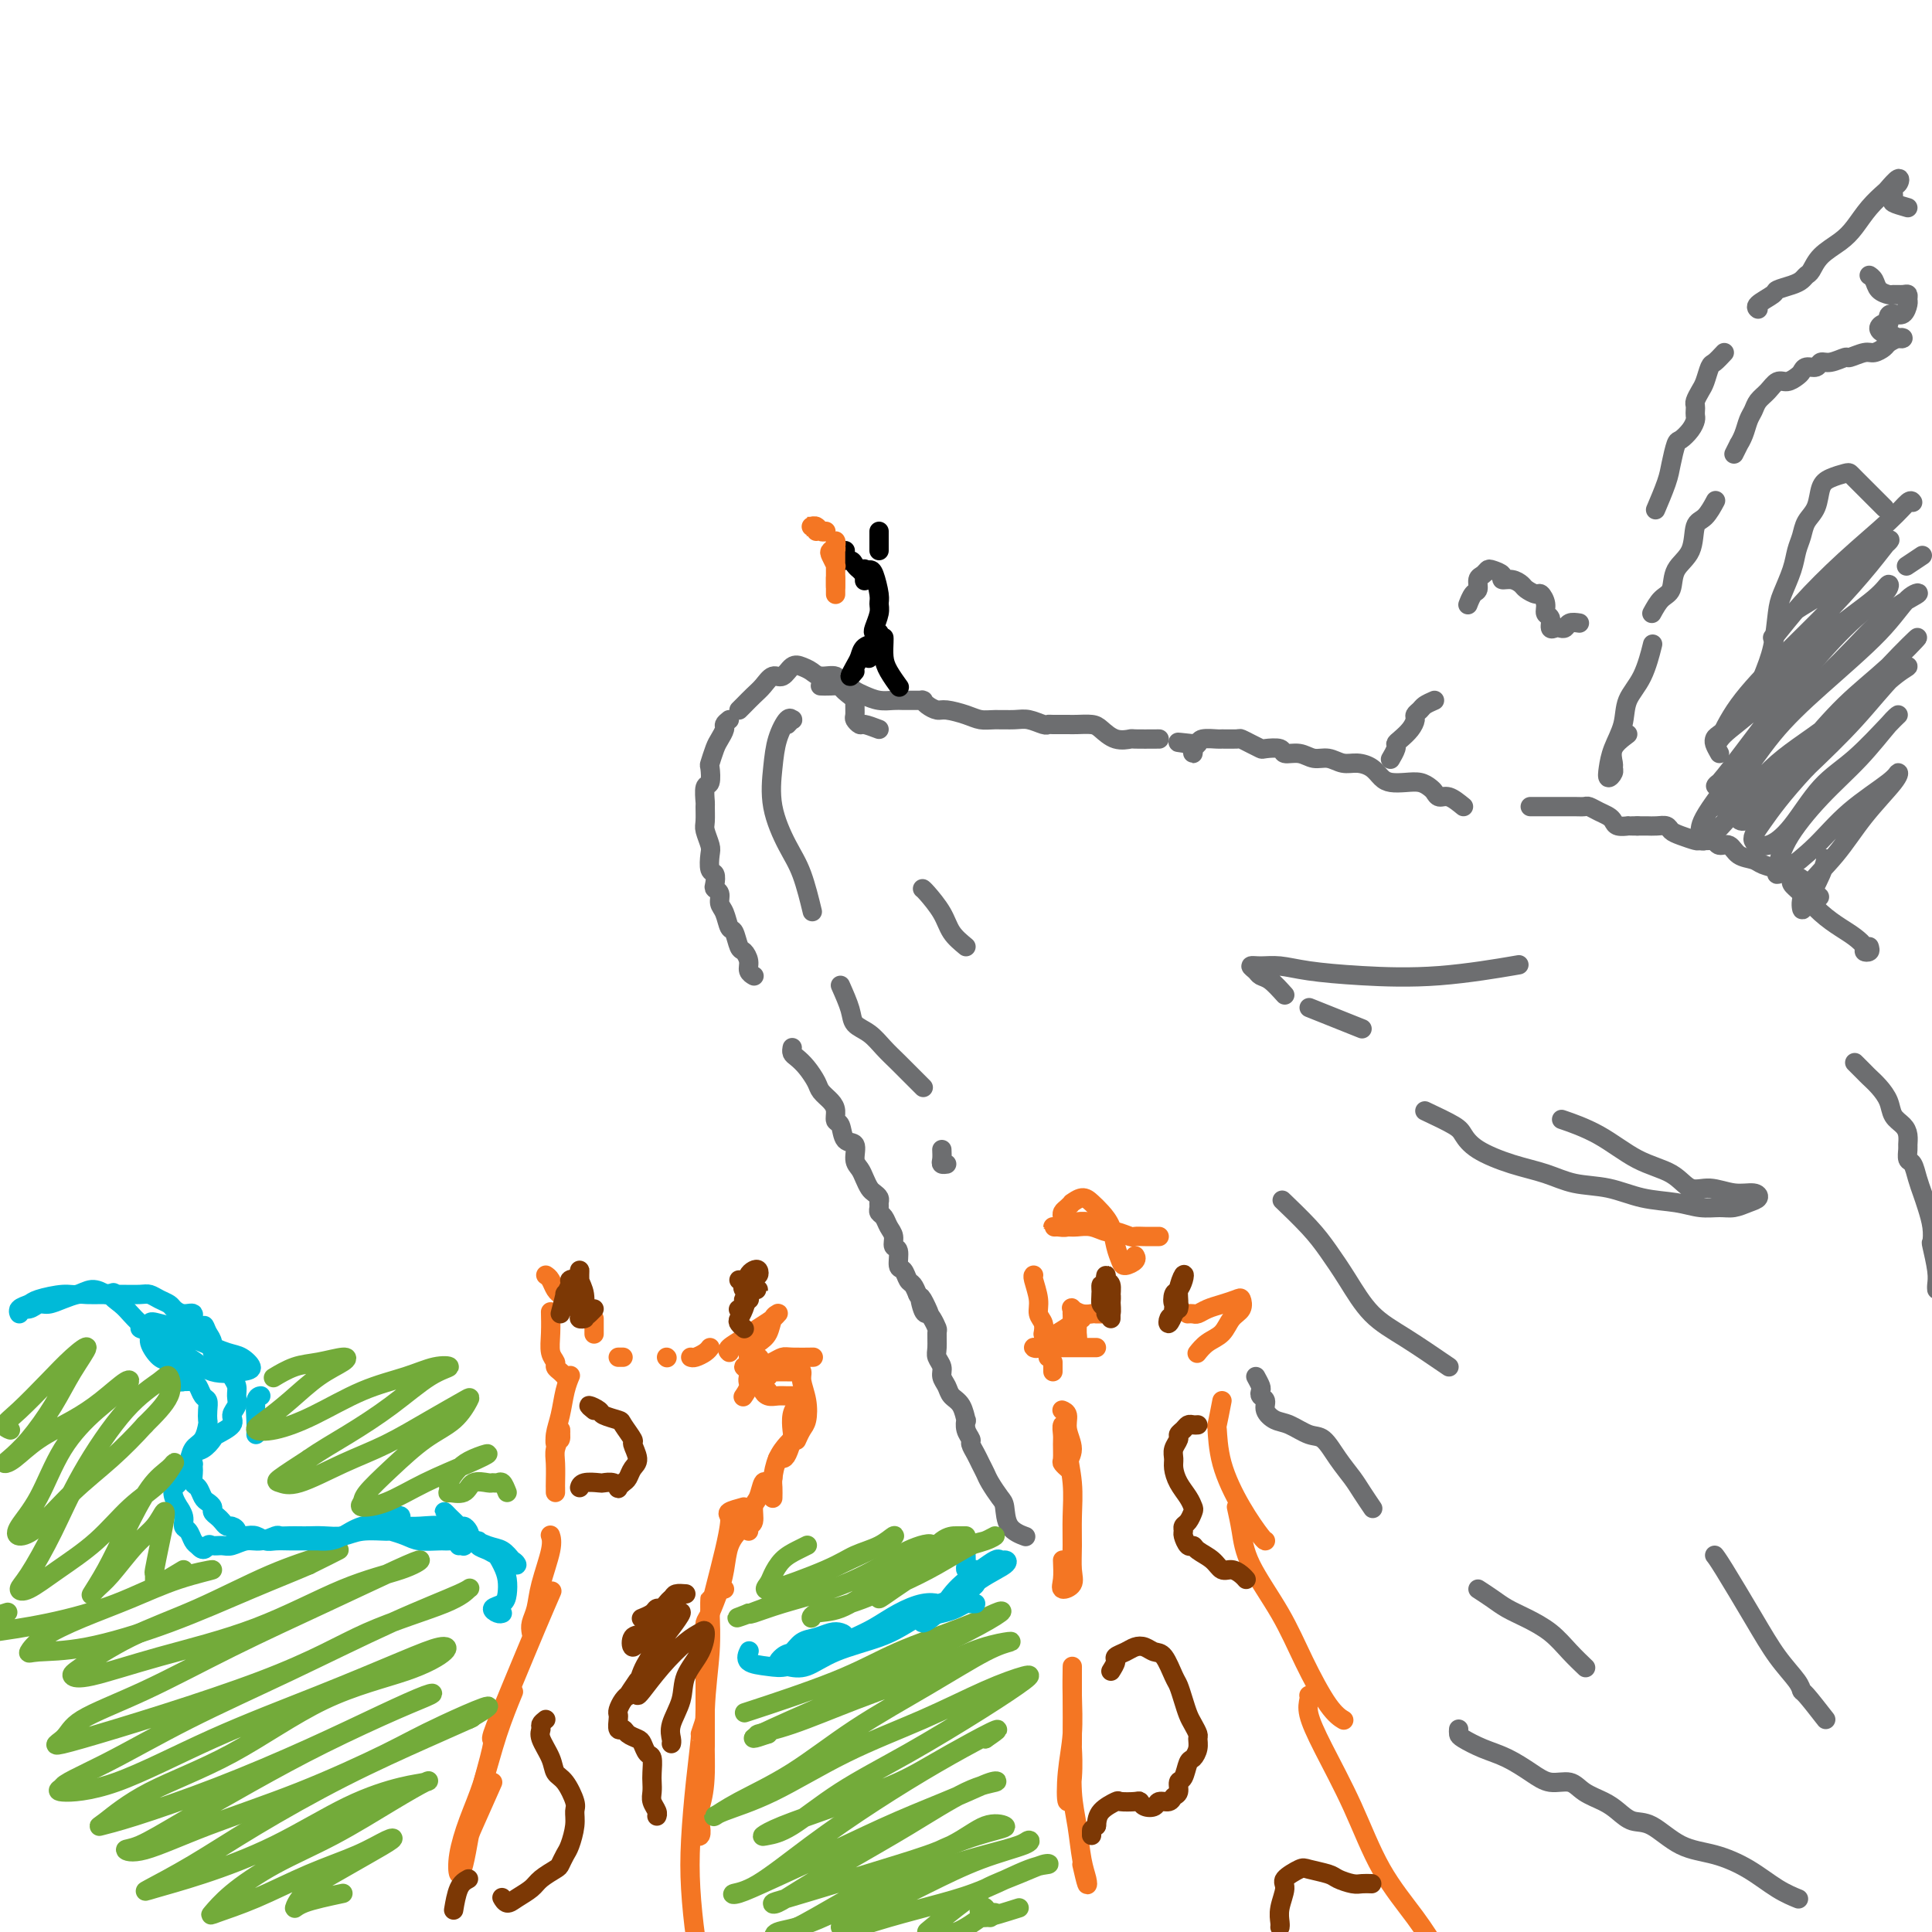 <svg viewBox='0 0 400 400' version='1.1' xmlns='http://www.w3.org/2000/svg' xmlns:xlink='http://www.w3.org/1999/xlink'><g fill='none' stroke='rgb(244,118,35)' stroke-width='4' stroke-linecap='round' stroke-linejoin='round'><path d='M102,369c-1.600,3.594 -3.201,7.188 -4,9c-0.799,1.812 -0.798,1.842 -1,3c-0.202,1.158 -0.609,3.444 -1,5c-0.391,1.556 -0.766,2.381 -1,2c-0.234,-0.381 -0.329,-1.967 0,-4c0.329,-2.033 1.080,-4.514 2,-7c0.920,-2.486 2.010,-4.975 3,-8c0.990,-3.025 1.882,-6.584 3,-10c1.118,-3.416 2.462,-6.690 3,-8c0.538,-1.310 0.269,-0.655 0,0'/><path d='M100,369c0.932,-3.376 1.865,-6.751 2,-8c0.135,-1.249 -0.527,-0.371 0,-2c0.527,-1.629 2.244,-5.767 4,-10c1.756,-4.233 3.550,-8.563 5,-12c1.450,-3.437 2.557,-5.982 3,-7c0.443,-1.018 0.221,-0.509 0,0'/><path d='M110,338c-0.099,-0.607 -0.198,-1.214 0,-2c0.198,-0.786 0.694,-1.752 1,-3c0.306,-1.248 0.422,-2.778 1,-5c0.578,-2.222 1.617,-5.137 2,-7c0.383,-1.863 0.109,-2.675 0,-3c-0.109,-0.325 -0.055,-0.162 0,0'/><path d='M115,309c0.002,-0.412 0.004,-0.824 0,-1c-0.004,-0.176 -0.016,-0.116 0,-1c0.016,-0.884 0.058,-2.712 0,-4c-0.058,-1.288 -0.215,-2.035 0,-3c0.215,-0.965 0.804,-2.148 1,-3c0.196,-0.852 -0.001,-1.371 0,-1c0.001,0.371 0.199,1.633 0,2c-0.199,0.367 -0.797,-0.163 -1,0c-0.203,0.163 -0.012,1.017 0,1c0.012,-0.017 -0.154,-0.905 0,-2c0.154,-1.095 0.629,-2.397 1,-4c0.371,-1.603 0.638,-3.509 1,-5c0.362,-1.491 0.818,-2.569 1,-3c0.182,-0.431 0.091,-0.216 0,0'/><path d='M117,285c-0.301,-0.330 -0.603,-0.660 -1,-1c-0.397,-0.340 -0.891,-0.691 -1,-1c-0.109,-0.309 0.167,-0.577 0,-1c-0.167,-0.423 -0.777,-1.000 -1,-2c-0.223,-1.000 -0.060,-2.423 0,-4c0.060,-1.577 0.017,-3.308 0,-4c-0.017,-0.692 -0.009,-0.346 0,0'/><path d='M113,264c0.339,0.226 0.679,0.452 1,1c0.321,0.548 0.625,1.417 1,2c0.375,0.583 0.821,0.881 1,1c0.179,0.119 0.089,0.060 0,0'/><path d='M123,273c0.000,0.196 0.000,0.393 0,1c0.000,0.607 0.000,1.625 0,2c0.000,0.375 0.000,0.107 0,0c-0.000,-0.107 0.000,-0.054 0,0'/><path d='M128,281c0.417,0.000 0.833,0.000 1,0c0.167,0.000 0.083,0.000 0,0'/><path d='M138,281c0.000,0.000 0.100,0.100 0.1,0.1'/><path d='M143,281c0.226,0.083 0.452,0.167 1,0c0.548,-0.167 1.417,-0.583 2,-1c0.583,-0.417 0.881,-0.833 1,-1c0.119,-0.167 0.060,-0.083 0,0'/><path d='M151,280c-0.271,-0.243 -0.542,-0.485 0,-1c0.542,-0.515 1.897,-1.301 3,-2c1.103,-0.699 1.953,-1.310 3,-2c1.047,-0.690 2.292,-1.457 3,-2c0.708,-0.543 0.878,-0.861 1,-1c0.122,-0.139 0.197,-0.098 0,0c-0.197,0.098 -0.664,0.253 -1,1c-0.336,0.747 -0.540,2.084 -1,3c-0.460,0.916 -1.177,1.409 -2,2c-0.823,0.591 -1.752,1.280 -2,2c-0.248,0.720 0.185,1.471 0,2c-0.185,0.529 -0.989,0.835 -1,1c-0.011,0.165 0.770,0.189 1,0c0.230,-0.189 -0.090,-0.591 0,-1c0.090,-0.409 0.589,-0.826 1,-1c0.411,-0.174 0.733,-0.106 1,0c0.267,0.106 0.478,0.249 0,1c-0.478,0.751 -1.643,2.108 -2,3c-0.357,0.892 0.096,1.317 0,2c-0.096,0.683 -0.742,1.624 -1,2c-0.258,0.376 -0.129,0.188 0,0'/><path d='M159,288c-0.487,-0.113 -0.974,-0.226 -1,0c-0.026,0.226 0.410,0.793 1,1c0.590,0.207 1.333,0.056 2,0c0.667,-0.056 1.256,-0.015 2,0c0.744,0.015 1.641,0.004 2,0c0.359,-0.004 0.179,-0.002 0,0'/><path d='M159,285c-0.366,0.113 -0.733,0.226 -1,0c-0.267,-0.226 -0.436,-0.793 0,-1c0.436,-0.207 1.476,-0.056 2,0c0.524,0.056 0.532,0.015 1,0c0.468,-0.015 1.395,-0.004 2,0c0.605,0.004 0.887,0.001 1,0c0.113,-0.001 0.056,-0.001 0,0'/><path d='M159,283c-0.596,0.083 -1.192,0.166 -1,0c0.192,-0.166 1.172,-0.580 2,-1c0.828,-0.420 1.504,-0.844 2,-1c0.496,-0.156 0.813,-0.042 2,0c1.187,0.042 3.243,0.011 4,0c0.757,-0.011 0.216,-0.003 0,0c-0.216,0.003 -0.108,0.002 0,0'/><path d='M165,283c0.451,0.288 0.903,0.576 1,1c0.097,0.424 -0.160,0.982 0,2c0.160,1.018 0.736,2.494 1,4c0.264,1.506 0.215,3.043 0,4c-0.215,0.957 -0.596,1.335 -1,2c-0.404,0.665 -0.830,1.619 -1,2c-0.170,0.381 -0.085,0.191 0,0'/><path d='M166,290c-0.311,0.277 -0.622,0.554 -1,1c-0.378,0.446 -0.822,1.062 -1,2c-0.178,0.938 -0.090,2.199 0,3c0.090,0.801 0.182,1.143 0,2c-0.182,0.857 -0.636,2.230 -1,3c-0.364,0.770 -0.636,0.938 -1,1c-0.364,0.062 -0.818,0.018 -1,0c-0.182,-0.018 -0.091,-0.009 0,0'/><path d='M164,298c-0.226,0.192 -0.453,0.385 -1,1c-0.547,0.615 -1.415,1.654 -2,3c-0.585,1.346 -0.889,3.000 -1,4c-0.111,1.000 -0.030,1.346 0,2c0.030,0.654 0.009,1.615 0,2c-0.009,0.385 -0.004,0.192 0,0'/><path d='M160,306c-0.331,0.504 -0.662,1.007 -1,1c-0.338,-0.007 -0.683,-0.525 -1,0c-0.317,0.525 -0.607,2.092 -1,3c-0.393,0.908 -0.890,1.158 -1,2c-0.110,0.842 0.166,2.277 0,3c-0.166,0.723 -0.776,0.733 -1,1c-0.224,0.267 -0.064,0.791 0,1c0.064,0.209 0.032,0.105 0,0'/><path d='M155,313c-0.364,1.214 -0.728,2.428 -1,3c-0.272,0.572 -0.452,0.503 -1,1c-0.548,0.497 -1.464,1.559 -2,3c-0.536,1.441 -0.693,3.262 -1,5c-0.307,1.738 -0.763,3.394 -1,4c-0.237,0.606 -0.256,0.163 0,0c0.256,-0.163 0.787,-0.047 1,0c0.213,0.047 0.106,0.023 0,0'/><path d='M154,312c-1.264,0.345 -2.527,0.689 -3,1c-0.473,0.311 -0.155,0.588 0,1c0.155,0.412 0.147,0.958 0,2c-0.147,1.042 -0.432,2.581 -1,5c-0.568,2.419 -1.420,5.720 -2,8c-0.580,2.280 -0.887,3.539 -1,5c-0.113,1.461 -0.030,3.124 0,4c0.030,0.876 0.009,0.965 0,1c-0.009,0.035 -0.004,0.018 0,0'/><path d='M149,329c-0.732,1.932 -1.464,3.863 -2,5c-0.536,1.137 -0.876,1.479 -1,2c-0.124,0.521 -0.033,1.223 0,2c0.033,0.777 0.009,1.631 0,4c-0.009,2.369 -0.002,6.254 0,9c0.002,2.746 0.001,4.355 0,6c-0.001,1.645 -0.000,3.327 0,4c0.000,0.673 0.000,0.336 0,0'/><path d='M147,333c0.009,-1.015 0.017,-2.030 0,-2c-0.017,0.030 -0.060,1.104 0,3c0.060,1.896 0.221,4.613 0,8c-0.221,3.387 -0.826,7.446 -1,12c-0.174,4.554 0.083,9.605 0,13c-0.083,3.395 -0.506,5.133 -1,7c-0.494,1.867 -1.060,3.861 -1,5c0.060,1.139 0.747,1.422 1,1c0.253,-0.422 0.072,-1.549 0,-2c-0.072,-0.451 -0.036,-0.225 0,0'/><path d='M146,356c-0.445,1.347 -0.891,2.694 -1,3c-0.109,0.306 0.117,-0.430 0,1c-0.117,1.430 -0.578,5.024 -1,9c-0.422,3.976 -0.807,8.333 -1,12c-0.193,3.667 -0.195,6.643 0,10c0.195,3.357 0.588,7.096 1,10c0.412,2.904 0.842,4.974 1,6c0.158,1.026 0.045,1.007 0,1c-0.045,-0.007 -0.023,-0.004 0,0'/></g>
<g fill='none' stroke='rgb(124,56,5)' stroke-width='4' stroke-linecap='round' stroke-linejoin='round'><path d='M155,265c-1.078,0.009 -2.156,0.017 -2,0c0.156,-0.017 1.545,-0.061 2,0c0.455,0.061 -0.024,0.226 0,0c0.024,-0.226 0.552,-0.842 1,-1c0.448,-0.158 0.814,0.143 1,0c0.186,-0.143 0.190,-0.729 0,-1c-0.190,-0.271 -0.573,-0.226 -1,0c-0.427,0.226 -0.896,0.635 -1,1c-0.104,0.365 0.157,0.686 0,1c-0.157,0.314 -0.731,0.620 -1,1c-0.269,0.380 -0.233,0.834 0,1c0.233,0.166 0.662,0.046 1,0c0.338,-0.046 0.585,-0.017 1,0c0.415,0.017 0.997,0.022 1,0c0.003,-0.022 -0.575,-0.070 -1,0c-0.425,0.070 -0.699,0.257 -1,1c-0.301,0.743 -0.630,2.042 -1,3c-0.370,0.958 -0.779,1.576 -1,2c-0.221,0.424 -0.252,0.652 0,1c0.252,0.348 0.786,0.814 1,1c0.214,0.186 0.107,0.093 0,0'/><path d='M155,269c0.121,0.022 0.242,0.045 0,0c-0.242,-0.045 -0.848,-0.156 -1,0c-0.152,0.156 0.152,0.581 0,1c-0.152,0.419 -0.758,0.834 -1,1c-0.242,0.166 -0.121,0.083 0,0'/><path d='M116,272c0.455,-1.744 0.910,-3.488 1,-4c0.090,-0.512 -0.186,0.208 0,0c0.186,-0.208 0.833,-1.342 1,-2c0.167,-0.658 -0.147,-0.839 0,-1c0.147,-0.161 0.756,-0.302 1,0c0.244,0.302 0.122,1.048 0,2c-0.122,0.952 -0.243,2.111 0,3c0.243,0.889 0.851,1.508 1,2c0.149,0.492 -0.160,0.859 0,1c0.160,0.141 0.789,0.058 1,0c0.211,-0.058 0.004,-0.091 0,-1c-0.004,-0.909 0.195,-2.692 0,-4c-0.195,-1.308 -0.785,-2.139 -1,-3c-0.215,-0.861 -0.055,-1.750 0,-2c0.055,-0.250 0.003,0.141 0,1c-0.003,0.859 0.041,2.188 0,3c-0.041,0.812 -0.169,1.107 0,2c0.169,0.893 0.633,2.384 1,3c0.367,0.616 0.637,0.358 1,0c0.363,-0.358 0.818,-0.817 1,-1c0.182,-0.183 0.091,-0.092 0,0'/><path d='M140,331c-0.333,-0.081 -0.665,-0.163 -1,0c-0.335,0.163 -0.671,0.569 -1,1c-0.329,0.431 -0.649,0.886 -1,1c-0.351,0.114 -0.733,-0.114 -1,0c-0.267,0.114 -0.418,0.569 -1,1c-0.582,0.431 -1.595,0.837 -2,1c-0.405,0.163 -0.203,0.081 0,0'/><path d='M132,348c-0.868,1.284 -1.735,2.568 -2,3c-0.265,0.432 0.073,0.012 0,0c-0.073,-0.012 -0.556,0.383 -1,1c-0.444,0.617 -0.848,1.457 -1,2c-0.152,0.543 -0.053,0.789 0,1c0.053,0.211 0.059,0.385 0,1c-0.059,0.615 -0.185,1.669 0,2c0.185,0.331 0.679,-0.062 1,0c0.321,0.062 0.468,0.578 1,1c0.532,0.422 1.449,0.750 2,1c0.551,0.250 0.736,0.423 1,1c0.264,0.577 0.607,1.558 1,2c0.393,0.442 0.836,0.345 1,1c0.164,0.655 0.048,2.063 0,3c-0.048,0.937 -0.027,1.404 0,2c0.027,0.596 0.060,1.323 0,2c-0.060,0.677 -0.212,1.305 0,2c0.212,0.695 0.788,1.456 1,2c0.212,0.544 0.061,0.870 0,1c-0.061,0.130 -0.030,0.065 0,0'/><path d='M113,356c-0.438,0.344 -0.875,0.687 -1,1c-0.125,0.313 0.063,0.595 0,1c-0.063,0.405 -0.377,0.931 0,2c0.377,1.069 1.446,2.680 2,4c0.554,1.320 0.594,2.347 1,3c0.406,0.653 1.178,0.931 2,2c0.822,1.069 1.696,2.929 2,4c0.304,1.071 0.040,1.352 0,2c-0.040,0.648 0.146,1.664 0,3c-0.146,1.336 -0.623,2.991 -1,4c-0.377,1.009 -0.652,1.372 -1,2c-0.348,0.628 -0.768,1.519 -1,2c-0.232,0.481 -0.275,0.550 -1,1c-0.725,0.450 -2.131,1.280 -3,2c-0.869,0.720 -1.200,1.331 -2,2c-0.800,0.669 -2.070,1.396 -3,2c-0.930,0.604 -1.520,1.086 -2,1c-0.480,-0.086 -0.852,-0.739 -1,-1c-0.148,-0.261 -0.074,-0.131 0,0'/><path d='M97,389c-0.733,0.400 -1.467,0.800 -2,2c-0.533,1.200 -0.867,3.200 -1,4c-0.133,0.800 -0.067,0.400 0,0'/></g>
<g fill='none' stroke='rgb(244,118,35)' stroke-width='4' stroke-linecap='round' stroke-linejoin='round'><path d='M224,386c0.398,1.729 0.797,3.457 1,4c0.203,0.543 0.212,-0.100 0,-1c-0.212,-0.900 -0.645,-2.056 -1,-4c-0.355,-1.944 -0.631,-4.675 -1,-7c-0.369,-2.325 -0.831,-4.245 -1,-7c-0.169,-2.755 -0.045,-6.345 0,-10c0.045,-3.655 0.012,-7.373 0,-10c-0.012,-2.627 -0.002,-4.162 0,-5c0.002,-0.838 -0.003,-0.979 0,-1c0.003,-0.021 0.014,0.080 0,1c-0.014,0.920 -0.053,2.661 0,5c0.053,2.339 0.196,5.277 0,8c-0.196,2.723 -0.732,5.230 -1,8c-0.268,2.770 -0.268,5.804 0,6c0.268,0.196 0.803,-2.447 1,-5c0.197,-2.553 0.056,-5.015 0,-6c-0.056,-0.985 -0.028,-0.492 0,0'/><path d='M220,323c0.061,1.450 0.121,2.900 0,4c-0.121,1.100 -0.425,1.851 0,2c0.425,0.149 1.579,-0.302 2,-1c0.421,-0.698 0.109,-1.642 0,-3c-0.109,-1.358 -0.014,-3.130 0,-5c0.014,-1.870 -0.053,-3.837 0,-6c0.053,-2.163 0.224,-4.521 0,-7c-0.224,-2.479 -0.845,-5.080 -1,-7c-0.155,-1.920 0.155,-3.159 0,-4c-0.155,-0.841 -0.775,-1.284 -1,-1c-0.225,0.284 -0.056,1.296 0,2c0.056,0.704 -0.000,1.101 0,2c0.000,0.899 0.057,2.299 0,3c-0.057,0.701 -0.230,0.701 0,1c0.230,0.299 0.861,0.897 1,1c0.139,0.103 -0.215,-0.288 0,-1c0.215,-0.712 1.000,-1.746 1,-3c0.000,-1.254 -0.783,-2.728 -1,-4c-0.217,-1.272 0.134,-2.343 0,-3c-0.134,-0.657 -0.753,-0.902 -1,-1c-0.247,-0.098 -0.124,-0.049 0,0'/><path d='M218,284c0.000,-0.311 0.000,-0.622 0,-1c0.000,-0.378 0.000,-0.822 0,-1c0.000,-0.178 0.000,-0.089 0,0'/><path d='M217,281c0.008,-0.445 0.016,-0.890 0,-1c-0.016,-0.110 -0.056,0.115 0,0c0.056,-0.115 0.207,-0.569 0,-1c-0.207,-0.431 -0.774,-0.837 -1,-1c-0.226,-0.163 -0.113,-0.081 0,0'/><path d='M216,276c-0.033,0.182 -0.065,0.364 0,0c0.065,-0.364 0.228,-1.274 0,-2c-0.228,-0.726 -0.846,-1.266 -1,-2c-0.154,-0.734 0.154,-1.661 0,-3c-0.154,-1.339 -0.772,-3.091 -1,-4c-0.228,-0.909 -0.065,-0.974 0,-1c0.065,-0.026 0.033,-0.013 0,0'/><path d='M220,252c-0.079,-0.342 -0.159,-0.685 0,-1c0.159,-0.315 0.556,-0.604 1,-1c0.444,-0.396 0.934,-0.899 1,-1c0.066,-0.101 -0.291,0.202 0,0c0.291,-0.202 1.230,-0.907 2,-1c0.770,-0.093 1.373,0.426 2,1c0.627,0.574 1.280,1.202 2,2c0.720,0.798 1.507,1.766 2,3c0.493,1.234 0.692,2.733 1,4c0.308,1.267 0.723,2.301 1,3c0.277,0.699 0.414,1.064 1,1c0.586,-0.064 1.619,-0.556 2,-1c0.381,-0.444 0.109,-0.841 0,-1c-0.109,-0.159 -0.054,-0.079 0,0'/><path d='M240,256c-1.050,0.009 -2.101,0.017 -3,0c-0.899,-0.017 -1.647,-0.061 -2,0c-0.353,0.061 -0.311,0.227 -1,0c-0.689,-0.227 -2.110,-0.845 -3,-1c-0.890,-0.155 -1.250,0.155 -2,0c-0.750,-0.155 -1.890,-0.773 -3,-1c-1.110,-0.227 -2.190,-0.061 -3,0c-0.810,0.061 -1.349,0.017 -2,0c-0.651,-0.017 -1.413,-0.008 -2,0c-0.587,0.008 -0.998,0.016 -1,0c-0.002,-0.016 0.406,-0.057 1,0c0.594,0.057 1.375,0.211 2,0c0.625,-0.211 1.095,-0.789 2,-1c0.905,-0.211 2.244,-0.057 3,0c0.756,0.057 0.930,0.016 1,0c0.070,-0.016 0.035,-0.008 0,0'/><path d='M229,272c-0.720,-0.002 -1.440,-0.004 -2,0c-0.560,0.004 -0.959,0.014 -1,0c-0.041,-0.014 0.276,-0.052 0,0c-0.276,0.052 -1.146,0.193 -2,0c-0.854,-0.193 -1.693,-0.720 -2,-1c-0.307,-0.280 -0.083,-0.312 0,0c0.083,0.312 0.026,0.969 0,1c-0.026,0.031 -0.021,-0.564 0,0c0.021,0.564 0.058,2.285 0,3c-0.058,0.715 -0.212,0.423 0,1c0.212,0.577 0.789,2.022 1,2c0.211,-0.022 0.055,-1.512 0,-2c-0.055,-0.488 -0.010,0.027 0,0c0.010,-0.027 -0.015,-0.596 0,-1c0.015,-0.404 0.069,-0.642 0,-1c-0.069,-0.358 -0.263,-0.835 0,-1c0.263,-0.165 0.982,-0.016 1,0c0.018,0.016 -0.665,-0.099 -1,0c-0.335,0.099 -0.321,0.411 -1,1c-0.679,0.589 -2.051,1.454 -3,2c-0.949,0.546 -1.474,0.773 -2,1'/><path d='M217,277c-1.311,0.762 -1.589,1.668 -2,2c-0.411,0.332 -0.954,0.089 -1,0c-0.046,-0.089 0.404,-0.024 1,0c0.596,0.024 1.337,0.006 2,0c0.663,-0.006 1.250,-0.002 2,0c0.750,0.002 1.665,0.000 3,0c1.335,-0.000 3.090,-0.000 4,0c0.910,0.000 0.974,0.000 1,0c0.026,-0.000 0.013,-0.000 0,0'/><path d='M246,272c-0.094,0.006 -0.188,0.013 0,0c0.188,-0.013 0.660,-0.045 1,0c0.340,0.045 0.550,0.168 1,0c0.450,-0.168 1.142,-0.627 2,-1c0.858,-0.373 1.884,-0.659 3,-1c1.116,-0.341 2.322,-0.737 3,-1c0.678,-0.263 0.827,-0.394 1,0c0.173,0.394 0.368,1.314 0,2c-0.368,0.686 -1.300,1.137 -2,2c-0.700,0.863 -1.167,2.139 -2,3c-0.833,0.861 -2.032,1.309 -3,2c-0.968,0.691 -1.705,1.626 -2,2c-0.295,0.374 -0.147,0.187 0,0'/></g>
<g fill='none' stroke='rgb(124,56,5)' stroke-width='4' stroke-linecap='round' stroke-linejoin='round'><path d='M228,269c0.000,-0.417 0.000,-0.833 0,-1c0.000,-0.167 0.000,-0.083 0,0'/><path d='M230,273c-0.002,-0.468 -0.003,-0.937 0,-1c0.003,-0.063 0.011,0.279 0,0c-0.011,-0.279 -0.041,-1.179 0,-2c0.041,-0.821 0.154,-1.562 0,-2c-0.154,-0.438 -0.573,-0.573 -1,-1c-0.427,-0.427 -0.862,-1.144 -1,-1c-0.138,0.144 0.019,1.151 0,2c-0.019,0.849 -0.216,1.539 0,2c0.216,0.461 0.843,0.691 1,1c0.157,0.309 -0.158,0.697 0,1c0.158,0.303 0.788,0.521 1,0c0.212,-0.521 0.004,-1.782 0,-3c-0.004,-1.218 0.195,-2.393 0,-3c-0.195,-0.607 -0.784,-0.647 -1,-1c-0.216,-0.353 -0.058,-1.018 0,-1c0.058,0.018 0.017,0.719 0,1c-0.017,0.281 -0.008,0.140 0,0'/><path d='M244,271c0.107,-0.479 0.214,-0.957 0,-1c-0.214,-0.043 -0.750,0.350 -1,0c-0.250,-0.350 -0.215,-1.444 0,-2c0.215,-0.556 0.608,-0.574 1,-1c0.392,-0.426 0.782,-1.260 1,-2c0.218,-0.740 0.265,-1.387 0,-1c-0.265,0.387 -0.843,1.808 -1,3c-0.157,1.192 0.105,2.155 0,3c-0.105,0.845 -0.578,1.571 -1,2c-0.422,0.429 -0.793,0.560 -1,1c-0.207,0.440 -0.251,1.190 0,1c0.251,-0.190 0.798,-1.320 1,-2c0.202,-0.680 0.058,-0.908 0,-1c-0.058,-0.092 -0.029,-0.046 0,0'/></g>
<g fill='none' stroke='rgb(244,118,35)' stroke-width='4' stroke-linecap='round' stroke-linejoin='round'><path d='M253,290c-0.417,2.152 -0.833,4.303 -1,5c-0.167,0.697 -0.083,-0.062 0,1c0.083,1.062 0.166,3.945 1,7c0.834,3.055 2.419,6.283 4,9c1.581,2.717 3.156,4.924 4,6c0.844,1.076 0.955,1.022 1,1c0.045,-0.022 0.022,-0.011 0,0'/><path d='M256,312c0.347,1.561 0.693,3.121 1,5c0.307,1.879 0.573,4.076 2,7c1.427,2.924 4.015,6.573 6,10c1.985,3.427 3.367,6.630 5,10c1.633,3.370 3.517,6.907 5,9c1.483,2.093 2.567,2.741 3,3c0.433,0.259 0.217,0.130 0,0'/><path d='M271,351c0.052,0.221 0.104,0.442 0,1c-0.104,0.558 -0.363,1.452 0,3c0.363,1.548 1.348,3.750 3,7c1.652,3.250 3.970,7.548 6,12c2.030,4.452 3.771,9.059 6,13c2.229,3.941 4.946,7.215 7,10c2.054,2.785 3.444,5.081 4,6c0.556,0.919 0.278,0.459 0,0'/></g>
<g fill='none' stroke='rgb(124,56,5)' stroke-width='4' stroke-linecap='round' stroke-linejoin='round'><path d='M248,295c-0.331,0.023 -0.662,0.047 -1,0c-0.338,-0.047 -0.683,-0.164 -1,0c-0.317,0.164 -0.607,0.610 -1,1c-0.393,0.390 -0.891,0.722 -1,1c-0.109,0.278 0.169,0.500 0,1c-0.169,0.500 -0.785,1.278 -1,2c-0.215,0.722 -0.030,1.388 0,2c0.030,0.612 -0.096,1.171 0,2c0.096,0.829 0.415,1.928 1,3c0.585,1.072 1.435,2.118 2,3c0.565,0.882 0.845,1.599 1,2c0.155,0.401 0.184,0.488 0,1c-0.184,0.512 -0.582,1.451 -1,2c-0.418,0.549 -0.855,0.707 -1,1c-0.145,0.293 0.001,0.722 0,1c-0.001,0.278 -0.148,0.406 0,1c0.148,0.594 0.592,1.655 1,2c0.408,0.345 0.781,-0.028 1,0c0.219,0.028 0.286,0.455 1,1c0.714,0.545 2.076,1.207 3,2c0.924,0.793 1.411,1.715 2,2c0.589,0.285 1.282,-0.068 2,0c0.718,0.068 1.463,0.557 2,1c0.537,0.443 0.868,0.841 1,1c0.132,0.159 0.066,0.080 0,0'/><path d='M230,346c0.471,-0.755 0.941,-1.510 1,-2c0.059,-0.490 -0.294,-0.716 0,-1c0.294,-0.284 1.233,-0.626 2,-1c0.767,-0.374 1.361,-0.780 2,-1c0.639,-0.220 1.323,-0.254 2,0c0.677,0.254 1.347,0.795 2,1c0.653,0.205 1.288,0.075 2,1c0.712,0.925 1.500,2.905 2,4c0.500,1.095 0.712,1.306 1,2c0.288,0.694 0.651,1.873 1,3c0.349,1.127 0.683,2.202 1,3c0.317,0.798 0.618,1.317 1,2c0.382,0.683 0.845,1.529 1,2c0.155,0.471 0.000,0.568 0,1c-0.000,0.432 0.154,1.200 0,2c-0.154,0.800 -0.615,1.633 -1,2c-0.385,0.367 -0.695,0.269 -1,1c-0.305,0.731 -0.605,2.291 -1,3c-0.395,0.709 -0.883,0.567 -1,1c-0.117,0.433 0.138,1.440 0,2c-0.138,0.560 -0.671,0.673 -1,1c-0.329,0.327 -0.456,0.869 -1,1c-0.544,0.131 -1.506,-0.147 -2,0c-0.494,0.147 -0.522,0.719 -1,1c-0.478,0.281 -1.407,0.270 -2,0c-0.593,-0.270 -0.849,-0.799 -1,-1c-0.151,-0.201 -0.198,-0.073 -1,0c-0.802,0.073 -2.359,0.092 -3,0c-0.641,-0.092 -0.365,-0.294 -1,0c-0.635,0.294 -2.181,1.084 -3,2c-0.819,0.916 -0.909,1.958 -1,3'/><path d='M227,378c-1.000,0.940 -1.000,0.792 -1,1c0.000,0.208 0.000,0.774 0,1c0.000,0.226 0.000,0.113 0,0'/><path d='M284,390c-0.702,-0.024 -1.403,-0.048 -2,0c-0.597,0.048 -1.089,0.169 -2,0c-0.911,-0.169 -2.242,-0.627 -3,-1c-0.758,-0.373 -0.945,-0.660 -2,-1c-1.055,-0.340 -2.980,-0.734 -4,-1c-1.020,-0.266 -1.135,-0.404 -2,0c-0.865,0.404 -2.481,1.352 -3,2c-0.519,0.648 0.057,0.997 0,2c-0.057,1.003 -0.747,2.661 -1,4c-0.253,1.339 -0.068,2.361 0,3c0.068,0.639 0.019,0.897 0,1c-0.019,0.103 -0.010,0.052 0,0'/><path d='M142,330c-0.780,-0.062 -1.559,-0.125 -2,0c-0.441,0.125 -0.542,0.437 -1,1c-0.458,0.563 -1.273,1.375 -2,2c-0.727,0.625 -1.367,1.061 -2,2c-0.633,0.939 -1.260,2.379 -2,3c-0.740,0.621 -1.594,0.422 -2,1c-0.406,0.578 -0.366,1.931 0,2c0.366,0.069 1.056,-1.147 2,-2c0.944,-0.853 2.143,-1.345 3,-2c0.857,-0.655 1.374,-1.475 2,-2c0.626,-0.525 1.363,-0.756 2,-1c0.637,-0.244 1.176,-0.500 1,0c-0.176,0.500 -1.067,1.756 -2,3c-0.933,1.244 -1.909,2.477 -3,4c-1.091,1.523 -2.296,3.336 -3,5c-0.704,1.664 -0.908,3.179 -1,4c-0.092,0.821 -0.071,0.949 0,1c0.071,0.051 0.191,0.025 1,-1c0.809,-1.025 2.307,-3.048 4,-5c1.693,-1.952 3.581,-3.832 5,-5c1.419,-1.168 2.368,-1.623 3,-2c0.632,-0.377 0.946,-0.677 1,0c0.054,0.677 -0.154,2.332 -1,4c-0.846,1.668 -2.332,3.351 -3,5c-0.668,1.649 -0.519,3.265 -1,5c-0.481,1.735 -1.593,3.589 -2,5c-0.407,1.411 -0.110,2.380 0,3c0.110,0.620 0.031,0.891 0,1c-0.031,0.109 -0.016,0.054 0,0'/><path d='M123,292c-0.642,-0.513 -1.284,-1.026 -1,-1c0.284,0.026 1.496,0.592 2,1c0.504,0.408 0.302,0.657 1,1c0.698,0.343 2.297,0.781 3,1c0.703,0.219 0.511,0.218 1,1c0.489,0.782 1.659,2.346 2,3c0.341,0.654 -0.146,0.399 0,1c0.146,0.601 0.925,2.060 1,3c0.075,0.940 -0.554,1.363 -1,2c-0.446,0.637 -0.710,1.487 -1,2c-0.290,0.513 -0.607,0.687 -1,1c-0.393,0.313 -0.863,0.764 -1,1c-0.137,0.236 0.058,0.259 0,0c-0.058,-0.259 -0.369,-0.798 -1,-1c-0.631,-0.202 -1.581,-0.068 -2,0c-0.419,0.068 -0.308,0.070 -1,0c-0.692,-0.070 -2.186,-0.211 -3,0c-0.814,0.211 -0.947,0.775 -1,1c-0.053,0.225 -0.027,0.113 0,0'/></g>
<g fill='none' stroke='rgb(109,110,112)' stroke-width='4' stroke-linecap='round' stroke-linejoin='round'><path d='M387,196c0.125,0.405 0.250,0.811 0,1c-0.250,0.189 -0.873,0.162 -1,0c-0.127,-0.162 0.244,-0.459 0,-1c-0.244,-0.541 -1.102,-1.325 -2,-2c-0.898,-0.675 -1.834,-1.242 -3,-2c-1.166,-0.758 -2.561,-1.706 -4,-3c-1.439,-1.294 -2.922,-2.935 -4,-4c-1.078,-1.065 -1.752,-1.556 -2,-2c-0.248,-0.444 -0.071,-0.841 0,-1c0.071,-0.159 0.035,-0.079 0,0'/><path d='M376,185c0.513,0.502 1.026,1.003 1,1c-0.026,-0.003 -0.591,-0.512 -1,-1c-0.409,-0.488 -0.661,-0.957 -1,-1c-0.339,-0.043 -0.766,0.339 -1,0c-0.234,-0.339 -0.274,-1.401 -1,-2c-0.726,-0.599 -2.138,-0.737 -3,-1c-0.862,-0.263 -1.175,-0.653 -2,-1c-0.825,-0.347 -2.161,-0.652 -3,-1c-0.839,-0.348 -1.181,-0.738 -2,-1c-0.819,-0.262 -2.116,-0.396 -3,-1c-0.884,-0.604 -1.354,-1.679 -2,-2c-0.646,-0.321 -1.467,0.111 -2,0c-0.533,-0.111 -0.779,-0.765 -1,-1c-0.221,-0.235 -0.416,-0.052 -1,0c-0.584,0.052 -1.556,-0.028 -2,0c-0.444,0.028 -0.359,0.165 -1,0c-0.641,-0.165 -2.007,-0.633 -3,-1c-0.993,-0.367 -1.614,-0.634 -2,-1c-0.386,-0.366 -0.538,-0.830 -1,-1c-0.462,-0.170 -1.234,-0.046 -2,0c-0.766,0.046 -1.525,0.012 -2,0c-0.475,-0.012 -0.666,-0.003 -1,0c-0.334,0.003 -0.810,0.001 -1,0c-0.190,-0.001 -0.095,-0.000 0,0'/><path d='M339,171c-0.295,-0.002 -0.590,-0.003 -1,0c-0.410,0.003 -0.935,0.012 -1,0c-0.065,-0.012 0.331,-0.044 0,0c-0.331,0.044 -1.388,0.166 -2,0c-0.612,-0.166 -0.779,-0.619 -1,-1c-0.221,-0.381 -0.496,-0.691 -1,-1c-0.504,-0.309 -1.238,-0.619 -2,-1c-0.762,-0.381 -1.551,-0.834 -2,-1c-0.449,-0.166 -0.557,-0.044 -1,0c-0.443,0.044 -1.220,0.012 -2,0c-0.780,-0.012 -1.561,-0.003 -2,0c-0.439,0.003 -0.535,0.001 -1,0c-0.465,-0.001 -1.300,-0.000 -2,0c-0.700,0.000 -1.265,0.000 -2,0c-0.735,-0.000 -1.638,-0.000 -2,0c-0.362,0.000 -0.181,0.000 0,0'/><path d='M303,167c-1.067,-0.870 -2.133,-1.739 -3,-2c-0.867,-0.261 -1.533,0.088 -2,0c-0.467,-0.088 -0.733,-0.611 -1,-1c-0.267,-0.389 -0.533,-0.642 -1,-1c-0.467,-0.358 -1.136,-0.820 -2,-1c-0.864,-0.180 -1.925,-0.077 -3,0c-1.075,0.077 -2.164,0.127 -3,0c-0.836,-0.127 -1.420,-0.430 -2,-1c-0.580,-0.570 -1.156,-1.405 -2,-2c-0.844,-0.595 -1.958,-0.948 -3,-1c-1.042,-0.052 -2.013,0.197 -3,0c-0.987,-0.197 -1.988,-0.841 -3,-1c-1.012,-0.159 -2.033,0.167 -3,0c-0.967,-0.167 -1.879,-0.829 -3,-1c-1.121,-0.171 -2.449,0.148 -3,0c-0.551,-0.148 -0.323,-0.761 -1,-1c-0.677,-0.239 -2.259,-0.102 -3,0c-0.741,0.102 -0.640,0.171 -1,0c-0.360,-0.171 -1.179,-0.581 -2,-1c-0.821,-0.419 -1.642,-0.845 -2,-1c-0.358,-0.155 -0.253,-0.038 -1,0c-0.747,0.038 -2.348,-0.001 -3,0c-0.652,0.001 -0.357,0.043 -1,0c-0.643,-0.043 -2.225,-0.172 -3,0c-0.775,0.172 -0.744,0.646 -1,1c-0.256,0.354 -0.801,0.590 -1,1c-0.199,0.410 -0.054,0.995 0,1c0.054,0.005 0.015,-0.570 0,-1c-0.015,-0.430 -0.008,-0.715 0,-1'/><path d='M247,154c-5.511,-0.622 -2.289,-0.178 -1,0c1.289,0.178 0.644,0.089 0,0'/><path d='M240,153c-2.069,0.014 -4.139,0.028 -5,0c-0.861,-0.028 -0.514,-0.099 -1,0c-0.486,0.099 -1.806,0.366 -3,0c-1.194,-0.366 -2.264,-1.366 -3,-2c-0.736,-0.634 -1.139,-0.902 -2,-1c-0.861,-0.098 -2.179,-0.025 -3,0c-0.821,0.025 -1.143,0.003 -2,0c-0.857,-0.003 -2.248,0.013 -3,0c-0.752,-0.013 -0.865,-0.056 -1,0c-0.135,0.056 -0.290,0.212 -1,0c-0.710,-0.212 -1.974,-0.792 -3,-1c-1.026,-0.208 -1.816,-0.046 -3,0c-1.184,0.046 -2.764,-0.025 -4,0c-1.236,0.025 -2.127,0.148 -3,0c-0.873,-0.148 -1.726,-0.565 -3,-1c-1.274,-0.435 -2.969,-0.887 -4,-1c-1.031,-0.113 -1.399,0.113 -2,0c-0.601,-0.113 -1.435,-0.566 -2,-1c-0.565,-0.434 -0.861,-0.848 -1,-1c-0.139,-0.152 -0.119,-0.041 0,0c0.119,0.041 0.339,0.012 0,0c-0.339,-0.012 -1.235,-0.006 -2,0c-0.765,0.006 -1.398,0.013 -2,0c-0.602,-0.013 -1.171,-0.046 -2,0c-0.829,0.046 -1.916,0.170 -3,0c-1.084,-0.170 -2.165,-0.634 -3,-1c-0.835,-0.366 -1.426,-0.634 -2,-1c-0.574,-0.366 -1.133,-0.830 -2,-1c-0.867,-0.170 -2.041,-0.046 -3,0c-0.959,0.046 -1.703,0.013 -2,0c-0.297,-0.013 -0.149,-0.007 0,0'/><path d='M182,151c-1.185,-0.449 -2.370,-0.897 -3,-1c-0.630,-0.103 -0.704,0.141 -1,0c-0.296,-0.141 -0.813,-0.667 -1,-1c-0.187,-0.333 -0.043,-0.473 0,-1c0.043,-0.527 -0.014,-1.441 0,-2c0.014,-0.559 0.099,-0.762 0,-1c-0.099,-0.238 -0.383,-0.512 -1,-1c-0.617,-0.488 -1.569,-1.192 -2,-2c-0.431,-0.808 -0.342,-1.721 -1,-2c-0.658,-0.279 -2.063,0.077 -3,0c-0.937,-0.077 -1.406,-0.586 -2,-1c-0.594,-0.414 -1.314,-0.732 -2,-1c-0.686,-0.268 -1.338,-0.487 -2,0c-0.662,0.487 -1.333,1.678 -2,2c-0.667,0.322 -1.331,-0.225 -2,0c-0.669,0.225 -1.342,1.223 -2,2c-0.658,0.777 -1.300,1.332 -2,2c-0.700,0.668 -1.458,1.449 -2,2c-0.542,0.551 -0.869,0.872 -1,1c-0.131,0.128 -0.065,0.064 0,0'/><path d='M151,149c-0.447,0.360 -0.894,0.720 -1,1c-0.106,0.280 0.129,0.478 0,1c-0.129,0.522 -0.622,1.366 -1,2c-0.378,0.634 -0.641,1.057 -1,2c-0.359,0.943 -0.814,2.407 -1,3c-0.186,0.593 -0.102,0.314 0,1c0.102,0.686 0.224,2.337 0,3c-0.224,0.663 -0.793,0.336 -1,1c-0.207,0.664 -0.052,2.317 0,3c0.052,0.683 0.000,0.394 0,1c-0.000,0.606 0.052,2.107 0,3c-0.052,0.893 -0.206,1.180 0,2c0.206,0.820 0.774,2.174 1,3c0.226,0.826 0.112,1.125 0,2c-0.112,0.875 -0.222,2.328 0,3c0.222,0.672 0.777,0.565 1,1c0.223,0.435 0.115,1.414 0,2c-0.115,0.586 -0.238,0.781 0,1c0.238,0.219 0.837,0.462 1,1c0.163,0.538 -0.111,1.370 0,2c0.111,0.630 0.607,1.057 1,2c0.393,0.943 0.684,2.402 1,3c0.316,0.598 0.658,0.335 1,1c0.342,0.665 0.684,2.259 1,3c0.316,0.741 0.607,0.630 1,1c0.393,0.370 0.889,1.223 1,2c0.111,0.777 -0.162,1.478 0,2c0.162,0.522 0.761,0.863 1,1c0.239,0.137 0.120,0.068 0,0'/><path d='M164,217c0.018,-0.094 0.036,-0.187 0,0c-0.036,0.187 -0.127,0.655 0,1c0.127,0.345 0.471,0.568 1,1c0.529,0.432 1.242,1.074 2,2c0.758,0.926 1.561,2.136 2,3c0.439,0.864 0.513,1.381 1,2c0.487,0.619 1.386,1.340 2,2c0.614,0.660 0.943,1.260 1,2c0.057,0.740 -0.157,1.619 0,2c0.157,0.381 0.686,0.262 1,1c0.314,0.738 0.413,2.333 1,3c0.587,0.667 1.663,0.406 2,1c0.337,0.594 -0.065,2.043 0,3c0.065,0.957 0.595,1.422 1,2c0.405,0.578 0.683,1.268 1,2c0.317,0.732 0.674,1.505 1,2c0.326,0.495 0.623,0.710 1,1c0.377,0.290 0.836,0.654 1,1c0.164,0.346 0.032,0.673 0,1c-0.032,0.327 0.034,0.653 0,1c-0.034,0.347 -0.168,0.713 0,1c0.168,0.287 0.637,0.494 1,1c0.363,0.506 0.618,1.309 1,2c0.382,0.691 0.890,1.269 1,2c0.110,0.731 -0.178,1.614 0,2c0.178,0.386 0.821,0.274 1,1c0.179,0.726 -0.107,2.291 0,3c0.107,0.709 0.606,0.561 1,1c0.394,0.439 0.683,1.464 1,2c0.317,0.536 0.662,0.582 1,1c0.338,0.418 0.669,1.209 1,2'/><path d='M190,268c4.262,8.009 1.916,2.531 1,1c-0.916,-1.531 -0.403,0.883 0,2c0.403,1.117 0.697,0.936 1,1c0.303,0.064 0.616,0.373 1,1c0.384,0.627 0.839,1.571 1,2c0.161,0.429 0.028,0.341 0,1c-0.028,0.659 0.048,2.063 0,3c-0.048,0.937 -0.221,1.406 0,2c0.221,0.594 0.836,1.312 1,2c0.164,0.688 -0.124,1.345 0,2c0.124,0.655 0.661,1.309 1,2c0.339,0.691 0.482,1.420 1,2c0.518,0.580 1.411,1.010 2,2c0.589,0.990 0.875,2.541 1,3c0.125,0.459 0.089,-0.172 0,0c-0.089,0.172 -0.231,1.148 0,2c0.231,0.852 0.836,1.579 1,2c0.164,0.421 -0.112,0.534 0,1c0.112,0.466 0.611,1.284 1,2c0.389,0.716 0.668,1.331 1,2c0.332,0.669 0.717,1.394 1,2c0.283,0.606 0.465,1.094 1,2c0.535,0.906 1.422,2.229 2,3c0.578,0.771 0.846,0.990 1,2c0.154,1.010 0.195,2.810 1,4c0.805,1.190 2.373,1.768 3,2c0.627,0.232 0.314,0.116 0,0'/><path d='M163,150c0.407,-0.446 0.814,-0.891 1,-1c0.186,-0.109 0.153,0.120 0,0c-0.153,-0.120 -0.424,-0.588 -1,0c-0.576,0.588 -1.455,2.232 -2,4c-0.545,1.768 -0.755,3.659 -1,6c-0.245,2.341 -0.524,5.133 0,8c0.524,2.867 1.852,5.810 3,8c1.148,2.190 2.117,3.628 3,6c0.883,2.372 1.681,5.678 2,7c0.319,1.322 0.160,0.661 0,0'/><path d='M174,204c0.804,1.815 1.608,3.630 2,5c0.392,1.370 0.373,2.296 1,3c0.627,0.704 1.898,1.187 3,2c1.102,0.813 2.033,1.955 3,3c0.967,1.045 1.971,1.991 3,3c1.029,1.009 2.085,2.079 3,3c0.915,0.921 1.690,1.692 2,2c0.310,0.308 0.155,0.154 0,0'/><path d='M195,238c0.030,0.732 0.060,1.464 0,2c-0.060,0.536 -0.208,0.875 0,1c0.208,0.125 0.774,0.036 1,0c0.226,-0.036 0.113,-0.018 0,0'/><path d='M260,285c0.414,0.758 0.827,1.515 1,2c0.173,0.485 0.104,0.697 0,1c-0.104,0.303 -0.244,0.696 0,1c0.244,0.304 0.873,0.520 1,1c0.127,0.480 -0.248,1.226 0,2c0.248,0.774 1.119,1.578 2,2c0.881,0.422 1.773,0.462 3,1c1.227,0.538 2.790,1.574 4,2c1.210,0.426 2.069,0.241 3,1c0.931,0.759 1.935,2.463 3,4c1.065,1.537 2.193,2.907 3,4c0.807,1.093 1.294,1.910 2,3c0.706,1.090 1.630,2.454 2,3c0.370,0.546 0.185,0.273 0,0'/><path d='M306,329c1.016,0.662 2.032,1.324 3,2c0.968,0.676 1.889,1.365 3,2c1.111,0.635 2.414,1.214 4,2c1.586,0.786 3.456,1.778 5,3c1.544,1.222 2.762,2.675 4,4c1.238,1.325 2.497,2.521 3,3c0.503,0.479 0.252,0.239 0,0'/><path d='M300,283c-3.136,-2.141 -6.272,-4.283 -9,-6c-2.728,-1.717 -5.047,-3.011 -7,-5c-1.953,-1.989 -3.540,-4.674 -5,-7c-1.460,-2.326 -2.793,-4.294 -4,-6c-1.207,-1.706 -2.286,-3.152 -4,-5c-1.714,-1.848 -4.061,-4.100 -5,-5c-0.939,-0.900 -0.469,-0.450 0,0'/><path d='M200,196c-1.124,-0.928 -2.249,-1.856 -3,-3c-0.751,-1.144 -1.129,-2.502 -2,-4c-0.871,-1.498 -2.234,-3.134 -3,-4c-0.766,-0.866 -0.933,-0.962 -1,-1c-0.067,-0.038 -0.033,-0.019 0,0'/><path d='M295,230c2.356,1.111 4.712,2.223 6,3c1.288,0.777 1.507,1.220 2,2c0.493,0.780 1.260,1.895 3,3c1.740,1.105 4.455,2.198 7,3c2.545,0.802 4.921,1.314 7,2c2.079,0.686 3.861,1.547 6,2c2.139,0.453 4.635,0.499 7,1c2.365,0.501 4.600,1.455 7,2c2.400,0.545 4.964,0.679 7,1c2.036,0.321 3.544,0.830 5,1c1.456,0.170 2.858,0.003 4,0c1.142,-0.003 2.022,0.158 3,0c0.978,-0.158 2.054,-0.635 3,-1c0.946,-0.365 1.761,-0.617 2,-1c0.239,-0.383 -0.100,-0.897 -1,-1c-0.900,-0.103 -2.363,0.204 -4,0c-1.637,-0.204 -3.449,-0.918 -5,-1c-1.551,-0.082 -2.840,0.468 -4,0c-1.160,-0.468 -2.189,-1.954 -4,-3c-1.811,-1.046 -4.403,-1.651 -7,-3c-2.597,-1.349 -5.199,-3.440 -8,-5c-2.801,-1.560 -5.800,-2.589 -7,-3c-1.200,-0.411 -0.600,-0.206 0,0'/><path d='M282,213c-4.167,-1.667 -8.333,-3.333 -10,-4c-1.667,-0.667 -0.833,-0.333 0,0'/><path d='M266,206c-1.061,-1.177 -2.122,-2.354 -3,-3c-0.878,-0.646 -1.573,-0.762 -2,-1c-0.427,-0.238 -0.587,-0.597 -1,-1c-0.413,-0.403 -1.080,-0.851 -1,-1c0.080,-0.149 0.907,0.001 2,0c1.093,-0.001 2.453,-0.151 4,0c1.547,0.151 3.282,0.604 6,1c2.718,0.396 6.419,0.735 11,1c4.581,0.265 10.041,0.456 16,0c5.959,-0.456 12.417,-1.559 15,-2c2.583,-0.441 1.292,-0.221 0,0'/><path d='M355,167c1.464,-1.577 2.929,-3.155 4,-4c1.071,-0.845 1.750,-0.958 2,-1c0.250,-0.042 0.071,-0.012 0,0c-0.071,0.012 -0.036,0.006 0,0'/><path d='M356,156c-0.419,-0.744 -0.838,-1.489 -1,-2c-0.162,-0.511 -0.066,-0.789 0,-1c0.066,-0.211 0.101,-0.356 1,-1c0.899,-0.644 2.661,-1.786 4,-3c1.339,-1.214 2.256,-2.501 3,-4c0.744,-1.499 1.316,-3.212 2,-5c0.684,-1.788 1.478,-3.651 2,-6c0.522,-2.349 0.770,-5.185 1,-7c0.230,-1.815 0.442,-2.611 1,-4c0.558,-1.389 1.463,-3.371 2,-5c0.537,-1.629 0.707,-2.905 1,-4c0.293,-1.095 0.710,-2.009 1,-3c0.290,-0.991 0.452,-2.059 1,-3c0.548,-0.941 1.481,-1.755 2,-3c0.519,-1.245 0.625,-2.920 1,-4c0.375,-1.080 1.021,-1.565 2,-2c0.979,-0.435 2.292,-0.819 3,-1c0.708,-0.181 0.810,-0.160 1,0c0.190,0.160 0.468,0.460 1,1c0.532,0.540 1.318,1.320 2,2c0.682,0.680 1.261,1.260 2,2c0.739,0.740 1.640,1.640 2,2c0.360,0.360 0.180,0.180 0,0'/><path d='M398,115c-1.250,0.833 -2.500,1.667 -3,2c-0.500,0.333 -0.250,0.167 0,0'/><path d='M396,104c-0.180,-0.271 -0.360,-0.542 -1,0c-0.640,0.542 -1.741,1.897 -4,4c-2.259,2.103 -5.675,4.955 -9,8c-3.325,3.045 -6.559,6.282 -9,9c-2.441,2.718 -4.091,4.918 -5,6c-0.909,1.082 -1.078,1.045 -1,1c0.078,-0.045 0.402,-0.098 1,-1c0.598,-0.902 1.469,-2.651 3,-4c1.531,-1.349 3.722,-2.297 6,-4c2.278,-1.703 4.645,-4.161 7,-6c2.355,-1.839 4.700,-3.059 6,-4c1.300,-0.941 1.555,-1.602 1,-1c-0.555,0.602 -1.922,2.467 -4,5c-2.078,2.533 -4.869,5.732 -8,9c-3.131,3.268 -6.602,6.604 -10,10c-3.398,3.396 -6.722,6.851 -9,10c-2.278,3.149 -3.510,5.990 -4,7c-0.490,1.010 -0.237,0.188 1,-1c1.237,-1.188 3.459,-2.744 6,-5c2.541,-2.256 5.400,-5.214 8,-8c2.600,-2.786 4.941,-5.401 8,-8c3.059,-2.599 6.836,-5.181 9,-7c2.164,-1.819 2.714,-2.875 3,-3c0.286,-0.125 0.307,0.683 -1,2c-1.307,1.317 -3.943,3.145 -7,6c-3.057,2.855 -6.535,6.737 -10,11c-3.465,4.263 -6.919,8.905 -10,13c-3.081,4.095 -5.791,7.641 -7,9c-1.209,1.359 -0.917,0.531 0,0c0.917,-0.531 2.458,-0.766 4,-1'/><path d='M360,161c1.770,-1.736 4.195,-5.578 7,-9c2.805,-3.422 5.990,-6.426 10,-10c4.010,-3.574 8.844,-7.717 12,-11c3.156,-3.283 4.634,-5.704 6,-7c1.366,-1.296 2.618,-1.466 2,-1c-0.618,0.466 -3.108,1.569 -6,4c-2.892,2.431 -6.187,6.190 -10,10c-3.813,3.810 -8.144,7.672 -13,13c-4.856,5.328 -10.237,12.122 -13,16c-2.763,3.878 -2.908,4.840 -3,6c-0.092,1.160 -0.131,2.519 1,2c1.131,-0.519 3.433,-2.915 6,-6c2.567,-3.085 5.401,-6.859 9,-10c3.599,-3.141 7.964,-5.650 12,-9c4.036,-3.350 7.742,-7.542 11,-11c3.258,-3.458 6.066,-6.181 6,-6c-0.066,0.181 -3.006,3.266 -6,6c-2.994,2.734 -6.041,5.116 -9,8c-2.959,2.884 -5.832,6.270 -9,10c-3.168,3.730 -6.633,7.803 -9,10c-2.367,2.197 -3.635,2.518 -4,3c-0.365,0.482 0.173,1.125 1,1c0.827,-0.125 1.943,-1.018 4,-3c2.057,-1.982 5.053,-5.052 8,-8c2.947,-2.948 5.843,-5.773 9,-9c3.157,-3.227 6.575,-6.856 9,-9c2.425,-2.144 3.856,-2.801 4,-3c0.144,-0.199 -1.000,0.062 -3,2c-2.000,1.938 -4.857,5.554 -8,9c-3.143,3.446 -6.571,6.723 -10,10'/><path d='M374,159c-5.133,5.523 -7.467,8.831 -9,11c-1.533,2.169 -2.265,3.200 -2,4c0.265,0.800 1.527,1.371 3,1c1.473,-0.371 3.156,-1.683 5,-4c1.844,-2.317 3.850,-5.638 6,-8c2.150,-2.362 4.444,-3.765 7,-6c2.556,-2.235 5.373,-5.302 7,-7c1.627,-1.698 2.065,-2.028 2,-2c-0.065,0.028 -0.634,0.414 -2,2c-1.366,1.586 -3.530,4.372 -6,7c-2.470,2.628 -5.248,5.096 -8,8c-2.752,2.904 -5.480,6.243 -7,9c-1.520,2.757 -1.832,4.932 -2,6c-0.168,1.068 -0.192,1.030 0,1c0.192,-0.030 0.601,-0.051 2,-1c1.399,-0.949 3.787,-2.827 6,-5c2.213,-2.173 4.249,-4.643 7,-7c2.751,-2.357 6.216,-4.601 8,-6c1.784,-1.399 1.886,-1.954 2,-2c0.114,-0.046 0.241,0.415 -1,2c-1.241,1.585 -3.848,4.293 -6,7c-2.152,2.707 -3.848,5.413 -6,8c-2.152,2.587 -4.759,5.054 -6,7c-1.241,1.946 -1.117,3.372 -1,4c0.117,0.628 0.227,0.457 1,-1c0.773,-1.457 2.208,-4.200 3,-6c0.792,-1.800 0.941,-2.657 1,-3c0.059,-0.343 0.030,-0.171 0,0'/><path d='M337,152c-1.270,0.953 -2.540,1.907 -3,3c-0.460,1.093 -0.110,2.327 0,3c0.110,0.673 -0.021,0.786 0,1c0.021,0.214 0.195,0.530 0,1c-0.195,0.470 -0.759,1.095 -1,1c-0.241,-0.095 -0.160,-0.910 0,-2c0.160,-1.090 0.401,-2.454 1,-4c0.599,-1.546 1.558,-3.273 2,-5c0.442,-1.727 0.366,-3.453 1,-5c0.634,-1.547 1.978,-2.917 3,-5c1.022,-2.083 1.720,-4.881 2,-6c0.280,-1.119 0.140,-0.560 0,0'/><path d='M342,127c0.626,-1.140 1.252,-2.281 2,-3c0.748,-0.719 1.617,-1.017 2,-2c0.383,-0.983 0.278,-2.653 1,-4c0.722,-1.347 2.271,-2.372 3,-4c0.729,-1.628 0.639,-3.859 1,-5c0.361,-1.141 1.174,-1.192 2,-2c0.826,-0.808 1.665,-2.374 2,-3c0.335,-0.626 0.168,-0.313 0,0'/><path d='M359,94c0.447,-0.885 0.893,-1.770 1,-2c0.107,-0.230 -0.127,0.195 0,0c0.127,-0.195 0.614,-1.010 1,-2c0.386,-0.990 0.670,-2.154 1,-3c0.330,-0.846 0.707,-1.375 1,-2c0.293,-0.625 0.502,-1.348 1,-2c0.498,-0.652 1.285,-1.235 2,-2c0.715,-0.765 1.356,-1.712 2,-2c0.644,-0.288 1.290,0.081 2,0c0.710,-0.081 1.485,-0.614 2,-1c0.515,-0.386 0.769,-0.624 1,-1c0.231,-0.376 0.437,-0.889 1,-1c0.563,-0.111 1.483,0.182 2,0c0.517,-0.182 0.632,-0.837 1,-1c0.368,-0.163 0.990,0.167 2,0c1.010,-0.167 2.407,-0.833 3,-1c0.593,-0.167 0.381,0.163 1,0c0.619,-0.163 2.067,-0.818 3,-1c0.933,-0.182 1.350,0.109 2,0c0.650,-0.109 1.531,-0.616 2,-1c0.469,-0.384 0.525,-0.643 1,-1c0.475,-0.357 1.368,-0.813 2,-1c0.632,-0.187 1.002,-0.105 1,0c-0.002,0.105 -0.376,0.235 -1,0c-0.624,-0.235 -1.498,-0.833 -2,-1c-0.502,-0.167 -0.632,0.096 -1,0c-0.368,-0.096 -0.975,-0.552 -1,-1c-0.025,-0.448 0.532,-0.890 1,-1c0.468,-0.110 0.848,0.111 1,0c0.152,-0.111 0.076,-0.556 0,-1'/><path d='M391,66c-0.188,-0.875 0.342,-1.061 1,-1c0.658,0.061 1.442,0.370 2,0c0.558,-0.370 0.889,-1.420 1,-2c0.111,-0.580 0.004,-0.691 0,-1c-0.004,-0.309 0.097,-0.817 0,-1c-0.097,-0.183 -0.393,-0.042 -1,0c-0.607,0.042 -1.525,-0.017 -2,0c-0.475,0.017 -0.506,0.110 -1,0c-0.494,-0.110 -1.452,-0.421 -2,-1c-0.548,-0.579 -0.686,-1.425 -1,-2c-0.314,-0.575 -0.804,-0.879 -1,-1c-0.196,-0.121 -0.098,-0.061 0,0'/><path d='M395,43c-1.275,-0.365 -2.550,-0.730 -3,-1c-0.450,-0.270 -0.075,-0.443 0,-1c0.075,-0.557 -0.149,-1.496 0,-2c0.149,-0.504 0.672,-0.572 1,-1c0.328,-0.428 0.461,-1.216 0,-1c-0.461,0.216 -1.515,1.436 -2,2c-0.485,0.564 -0.402,0.471 -1,1c-0.598,0.529 -1.876,1.679 -3,3c-1.124,1.321 -2.094,2.812 -3,4c-0.906,1.188 -1.748,2.073 -3,3c-1.252,0.927 -2.914,1.898 -4,3c-1.086,1.102 -1.594,2.337 -2,3c-0.406,0.663 -0.708,0.754 -1,1c-0.292,0.246 -0.573,0.647 -1,1c-0.427,0.353 -1.000,0.659 -2,1c-1.000,0.341 -2.425,0.719 -3,1c-0.575,0.281 -0.298,0.467 -1,1c-0.702,0.533 -2.381,1.413 -3,2c-0.619,0.587 -0.177,0.882 0,1c0.177,0.118 0.088,0.059 0,0'/><path d='M357,73c-0.756,0.811 -1.513,1.621 -2,2c-0.487,0.379 -0.705,0.325 -1,1c-0.295,0.675 -0.667,2.079 -1,3c-0.333,0.921 -0.625,1.360 -1,2c-0.375,0.640 -0.832,1.480 -1,2c-0.168,0.520 -0.047,0.719 0,1c0.047,0.281 0.020,0.643 0,1c-0.020,0.357 -0.033,0.709 0,1c0.033,0.291 0.111,0.521 0,1c-0.111,0.479 -0.410,1.206 -1,2c-0.590,0.794 -1.472,1.653 -2,2c-0.528,0.347 -0.702,0.181 -1,1c-0.298,0.819 -0.719,2.621 -1,4c-0.281,1.379 -0.422,2.333 -1,4c-0.578,1.667 -1.594,4.048 -2,5c-0.406,0.952 -0.203,0.476 0,0'/><path d='M327,129c-0.757,-0.112 -1.513,-0.224 -2,0c-0.487,0.224 -0.704,0.785 -1,1c-0.296,0.215 -0.672,0.083 -1,0c-0.328,-0.083 -0.609,-0.119 -1,0c-0.391,0.119 -0.893,0.392 -1,0c-0.107,-0.392 0.180,-1.449 0,-2c-0.180,-0.551 -0.826,-0.596 -1,-1c-0.174,-0.404 0.123,-1.169 0,-2c-0.123,-0.831 -0.665,-1.729 -1,-2c-0.335,-0.271 -0.462,0.086 -1,0c-0.538,-0.086 -1.487,-0.614 -2,-1c-0.513,-0.386 -0.589,-0.629 -1,-1c-0.411,-0.371 -1.157,-0.871 -2,-1c-0.843,-0.129 -1.784,0.112 -2,0c-0.216,-0.112 0.292,-0.578 0,-1c-0.292,-0.422 -1.384,-0.800 -2,-1c-0.616,-0.200 -0.756,-0.224 -1,0c-0.244,0.224 -0.591,0.694 -1,1c-0.409,0.306 -0.880,0.447 -1,1c-0.120,0.553 0.112,1.519 0,2c-0.112,0.481 -0.569,0.476 -1,1c-0.431,0.524 -0.838,1.578 -1,2c-0.162,0.422 -0.081,0.211 0,0'/><path d='M297,145c-0.764,0.335 -1.527,0.670 -2,1c-0.473,0.330 -0.655,0.655 -1,1c-0.345,0.345 -0.853,0.708 -1,1c-0.147,0.292 0.067,0.511 0,1c-0.067,0.489 -0.414,1.249 -1,2c-0.586,0.751 -1.411,1.494 -2,2c-0.589,0.506 -0.941,0.775 -1,1c-0.059,0.225 0.177,0.407 0,1c-0.177,0.593 -0.765,1.598 -1,2c-0.235,0.402 -0.118,0.201 0,0'/><path d='M384,220c0.778,0.774 1.555,1.548 2,2c0.445,0.452 0.556,0.582 1,1c0.444,0.418 1.219,1.123 2,2c0.781,0.877 1.568,1.927 2,3c0.432,1.073 0.508,2.170 1,3c0.492,0.830 1.399,1.392 2,2c0.601,0.608 0.896,1.260 1,2c0.104,0.740 0.017,1.566 0,2c-0.017,0.434 0.037,0.475 0,1c-0.037,0.525 -0.165,1.532 0,2c0.165,0.468 0.622,0.396 1,1c0.378,0.604 0.676,1.882 1,3c0.324,1.118 0.674,2.075 1,3c0.326,0.925 0.627,1.819 1,3c0.373,1.181 0.818,2.649 1,4c0.182,1.351 0.101,2.586 0,3c-0.101,0.414 -0.223,0.006 0,1c0.223,0.994 0.792,3.390 1,5c0.208,1.610 0.056,2.433 0,3c-0.056,0.567 -0.016,0.876 0,1c0.016,0.124 0.008,0.062 0,0'/><path d='M302,358c-0.023,0.359 -0.047,0.718 0,1c0.047,0.282 0.164,0.486 1,1c0.836,0.514 2.391,1.337 4,2c1.609,0.663 3.272,1.164 5,2c1.728,0.836 3.519,2.006 5,3c1.481,0.994 2.651,1.813 4,2c1.349,0.187 2.878,-0.258 4,0c1.122,0.258 1.838,1.218 3,2c1.162,0.782 2.769,1.386 4,2c1.231,0.614 2.084,1.238 3,2c0.916,0.762 1.895,1.662 3,2c1.105,0.338 2.335,0.114 4,1c1.665,0.886 3.764,2.882 6,4c2.236,1.118 4.610,1.358 7,2c2.390,0.642 4.795,1.688 7,3c2.205,1.312 4.209,2.892 6,4c1.791,1.108 3.369,1.745 4,2c0.631,0.255 0.316,0.127 0,0'/><path d='M378,356c-1.583,-2.032 -3.166,-4.064 -4,-5c-0.834,-0.936 -0.920,-0.775 -1,-1c-0.080,-0.225 -0.155,-0.834 -1,-2c-0.845,-1.166 -2.461,-2.887 -4,-5c-1.539,-2.113 -3.000,-4.618 -5,-8c-2.000,-3.382 -4.538,-7.641 -6,-10c-1.462,-2.359 -1.846,-2.817 -2,-3c-0.154,-0.183 -0.077,-0.092 0,0'/></g>
<g fill='none' stroke='rgb(115,171,58)' stroke-width='4' stroke-linecap='round' stroke-linejoin='round'><path d='M205,397c-0.324,-0.815 -0.647,-1.630 -1,-2c-0.353,-0.370 -0.735,-0.295 -1,0c-0.265,0.295 -0.411,0.811 0,1c0.411,0.189 1.380,0.051 2,0c0.620,-0.051 0.891,-0.015 1,0c0.109,0.015 0.054,0.007 0,0'/><path d='M211,395c-2.969,0.936 -5.938,1.873 -7,2c-1.062,0.127 -0.218,-0.555 -1,0c-0.782,0.555 -3.190,2.347 -5,3c-1.810,0.653 -3.022,0.166 -4,0c-0.978,-0.166 -1.722,-0.012 -2,0c-0.278,0.012 -0.089,-0.120 1,-1c1.089,-0.880 3.079,-2.509 5,-4c1.921,-1.491 3.775,-2.844 6,-4c2.225,-1.156 4.821,-2.115 7,-3c2.179,-0.885 3.940,-1.696 5,-2c1.060,-0.304 1.419,-0.100 1,0c-0.419,0.100 -1.616,0.097 -4,1c-2.384,0.903 -5.954,2.712 -9,4c-3.046,1.288 -5.569,2.056 -9,3c-3.431,0.944 -7.770,2.063 -11,3c-3.230,0.937 -5.352,1.690 -7,2c-1.648,0.310 -2.823,0.176 -3,0c-0.177,-0.176 0.643,-0.393 2,-1c1.357,-0.607 3.250,-1.603 6,-3c2.750,-1.397 6.356,-3.195 10,-5c3.644,-1.805 7.325,-3.617 11,-5c3.675,-1.383 7.343,-2.339 9,-3c1.657,-0.661 1.304,-1.029 1,-1c-0.304,0.029 -0.557,0.456 -2,1c-1.443,0.544 -4.075,1.206 -7,2c-2.925,0.794 -6.142,1.721 -10,3c-3.858,1.279 -8.357,2.912 -13,5c-4.643,2.088 -9.430,4.632 -13,6c-3.570,1.368 -5.923,1.561 -7,2c-1.077,0.439 -0.879,1.126 0,1c0.879,-0.126 2.440,-1.063 4,-2'/><path d='M165,399c2.149,-1.008 5.521,-3.030 9,-5c3.479,-1.970 7.066,-3.890 11,-6c3.934,-2.110 8.217,-4.410 12,-6c3.783,-1.590 7.067,-2.471 9,-3c1.933,-0.529 2.514,-0.708 2,-1c-0.514,-0.292 -2.123,-0.699 -4,0c-1.877,0.699 -4.024,2.502 -7,4c-2.976,1.498 -6.783,2.690 -11,4c-4.217,1.310 -8.846,2.737 -13,4c-4.154,1.263 -7.835,2.363 -10,3c-2.165,0.637 -2.816,0.810 -3,1c-0.184,0.190 0.098,0.398 1,0c0.902,-0.398 2.425,-1.402 5,-3c2.575,-1.598 6.204,-3.789 10,-6c3.796,-2.211 7.760,-4.441 12,-7c4.240,-2.559 8.755,-5.446 12,-7c3.245,-1.554 5.221,-1.776 6,-2c0.779,-0.224 0.360,-0.451 -1,0c-1.360,0.451 -3.660,1.578 -7,3c-3.340,1.422 -7.721,3.138 -12,5c-4.279,1.862 -8.457,3.871 -13,6c-4.543,2.129 -9.453,4.380 -13,6c-3.547,1.620 -5.733,2.611 -7,3c-1.267,0.389 -1.617,0.177 -1,0c0.617,-0.177 2.200,-0.320 5,-2c2.800,-1.680 6.818,-4.896 11,-8c4.182,-3.104 8.530,-6.097 13,-9c4.470,-2.903 9.064,-5.716 13,-8c3.936,-2.284 7.213,-4.038 9,-5c1.787,-0.962 2.082,-1.132 2,-1c-0.082,0.132 -0.541,0.566 -1,1'/><path d='M204,360c6.804,-4.569 -1.687,0.009 -7,3c-5.313,2.991 -7.447,4.396 -11,6c-3.553,1.604 -8.524,3.409 -13,5c-4.476,1.591 -8.458,2.970 -11,4c-2.542,1.030 -3.643,1.711 -4,2c-0.357,0.289 0.032,0.186 1,0c0.968,-0.186 2.515,-0.456 5,-2c2.485,-1.544 5.907,-4.363 10,-7c4.093,-2.637 8.856,-5.092 14,-8c5.144,-2.908 10.670,-6.268 15,-9c4.330,-2.732 7.464,-4.836 9,-6c1.536,-1.164 1.476,-1.389 0,-1c-1.476,0.389 -4.367,1.392 -8,3c-3.633,1.608 -8.010,3.820 -13,6c-4.990,2.180 -10.595,4.328 -16,7c-5.405,2.672 -10.611,5.867 -15,8c-4.389,2.133 -7.959,3.204 -10,4c-2.041,0.796 -2.551,1.318 -2,1c0.551,-0.318 2.162,-1.475 5,-3c2.838,-1.525 6.901,-3.417 11,-6c4.099,-2.583 8.234,-5.856 13,-9c4.766,-3.144 10.163,-6.159 15,-9c4.837,-2.841 9.115,-5.506 12,-7c2.885,-1.494 4.379,-1.815 5,-2c0.621,-0.185 0.371,-0.233 -1,0c-1.371,0.233 -3.862,0.746 -7,2c-3.138,1.254 -6.924,3.251 -11,5c-4.076,1.749 -8.443,3.252 -13,5c-4.557,1.748 -9.304,3.740 -13,5c-3.696,1.260 -6.342,1.789 -7,2c-0.658,0.211 0.671,0.106 2,0'/><path d='M159,359c-7.144,2.492 -0.004,-0.779 5,-3c5.004,-2.221 7.873,-3.392 11,-5c3.127,-1.608 6.511,-3.653 11,-6c4.489,-2.347 10.084,-4.997 14,-7c3.916,-2.003 6.153,-3.361 7,-4c0.847,-0.639 0.305,-0.559 -1,0c-1.305,0.559 -3.372,1.597 -7,3c-3.628,1.403 -8.818,3.170 -13,5c-4.182,1.830 -7.357,3.724 -13,6c-5.643,2.276 -13.755,4.936 -17,6c-3.245,1.064 -1.622,0.532 0,0'/><path d='M71,392c-3.130,0.666 -6.261,1.333 -8,2c-1.739,0.667 -2.087,1.335 -2,1c0.087,-0.335 0.608,-1.671 2,-3c1.392,-1.329 3.654,-2.649 6,-4c2.346,-1.351 4.775,-2.733 7,-4c2.225,-1.267 4.244,-2.418 5,-3c0.756,-0.582 0.248,-0.594 -1,0c-1.248,0.594 -3.237,1.794 -6,3c-2.763,1.206 -6.301,2.418 -10,4c-3.699,1.582 -7.559,3.534 -11,5c-3.441,1.466 -6.464,2.447 -8,3c-1.536,0.553 -1.586,0.680 -1,0c0.586,-0.680 1.807,-2.165 4,-4c2.193,-1.835 5.357,-4.019 9,-6c3.643,-1.981 7.764,-3.759 12,-6c4.236,-2.241 8.587,-4.946 12,-7c3.413,-2.054 5.887,-3.457 7,-4c1.113,-0.543 0.865,-0.224 0,0c-0.865,0.224 -2.346,0.354 -5,1c-2.654,0.646 -6.479,1.809 -11,4c-4.521,2.191 -9.737,5.411 -15,8c-5.263,2.589 -10.574,4.546 -15,6c-4.426,1.454 -7.967,2.405 -10,3c-2.033,0.595 -2.557,0.834 -1,0c1.557,-0.834 5.196,-2.742 9,-5c3.804,-2.258 7.773,-4.865 13,-8c5.227,-3.135 11.710,-6.799 18,-10c6.290,-3.201 12.386,-5.939 17,-8c4.614,-2.061 7.747,-3.446 9,-4c1.253,-0.554 0.627,-0.277 0,0'/><path d='M97,356c9.428,-5.447 0.497,-1.564 -5,1c-5.497,2.564 -7.559,3.808 -12,6c-4.441,2.192 -11.262,5.333 -18,8c-6.738,2.667 -13.394,4.860 -19,7c-5.606,2.140 -10.162,4.228 -13,5c-2.838,0.772 -3.958,0.229 -4,0c-0.042,-0.229 0.994,-0.144 3,-1c2.006,-0.856 4.983,-2.653 9,-5c4.017,-2.347 9.075,-5.244 14,-8c4.925,-2.756 9.717,-5.370 15,-8c5.283,-2.630 11.056,-5.277 15,-7c3.944,-1.723 6.059,-2.521 7,-3c0.941,-0.479 0.707,-0.637 -1,0c-1.707,0.637 -4.889,2.069 -9,4c-4.111,1.931 -9.152,4.361 -15,7c-5.848,2.639 -12.502,5.489 -19,8c-6.498,2.511 -12.838,4.684 -17,6c-4.162,1.316 -6.145,1.774 -7,2c-0.855,0.226 -0.580,0.221 1,-1c1.580,-1.221 4.466,-3.658 9,-6c4.534,-2.342 10.715,-4.591 17,-8c6.285,-3.409 12.675,-7.979 19,-11c6.325,-3.021 12.584,-4.492 17,-6c4.416,-1.508 6.989,-3.051 8,-4c1.011,-0.949 0.460,-1.302 -1,-1c-1.460,0.302 -3.829,1.259 -8,3c-4.171,1.741 -10.145,4.268 -17,7c-6.855,2.732 -14.590,5.671 -22,9c-7.410,3.329 -14.495,7.050 -20,9c-5.505,1.950 -9.430,2.129 -11,2c-1.570,-0.129 -0.785,-0.564 0,-1'/><path d='M13,370c-0.429,-0.557 3.997,-2.450 9,-5c5.003,-2.550 10.582,-5.757 17,-9c6.418,-3.243 13.675,-6.522 21,-10c7.325,-3.478 14.717,-7.155 21,-10c6.283,-2.845 11.456,-4.860 14,-6c2.544,-1.140 2.460,-1.407 2,-1c-0.460,0.407 -1.297,1.488 -5,3c-3.703,1.512 -10.272,3.456 -16,6c-5.728,2.544 -10.614,5.689 -22,10c-11.386,4.311 -29.273,9.787 -37,12c-7.727,2.213 -5.296,1.161 -4,0c1.296,-1.161 1.455,-2.433 4,-4c2.545,-1.567 7.476,-3.430 13,-6c5.524,-2.570 11.642,-5.846 18,-9c6.358,-3.154 12.958,-6.185 19,-9c6.042,-2.815 11.527,-5.412 15,-7c3.473,-1.588 4.936,-2.166 5,-2c0.064,0.166 -1.270,1.075 -4,2c-2.730,0.925 -6.854,1.867 -12,4c-5.146,2.133 -11.312,5.459 -18,8c-6.688,2.541 -13.898,4.299 -20,6c-6.102,1.701 -11.094,3.347 -14,4c-2.906,0.653 -3.724,0.314 -4,0c-0.276,-0.314 -0.009,-0.601 2,-2c2.009,-1.399 5.762,-3.908 10,-6c4.238,-2.092 8.962,-3.768 14,-6c5.038,-2.232 10.392,-5.021 15,-7c4.608,-1.979 8.471,-3.148 11,-4c2.529,-0.852 3.722,-1.386 3,-1c-0.722,0.386 -3.361,1.693 -6,3'/><path d='M64,324c-2.850,1.249 -6.975,2.873 -12,5c-5.025,2.127 -10.949,4.758 -17,7c-6.051,2.242 -12.230,4.095 -17,5c-4.770,0.905 -8.131,0.862 -10,1c-1.869,0.138 -2.244,0.459 -2,0c0.244,-0.459 1.109,-1.697 3,-3c1.891,-1.303 4.807,-2.671 8,-4c3.193,-1.329 6.661,-2.618 10,-4c3.339,-1.382 6.549,-2.858 10,-4c3.451,-1.142 7.142,-1.949 7,-2c-0.142,-0.051 -4.119,0.653 -8,2c-3.881,1.347 -7.668,3.336 -12,5c-4.332,1.664 -9.209,3.002 -14,4c-4.791,0.998 -9.497,1.654 -12,2c-2.503,0.346 -2.805,0.381 -3,0c-0.195,-0.381 -0.283,-1.180 1,-2c1.283,-0.820 3.938,-1.663 5,-2c1.062,-0.337 0.531,-0.169 0,0'/></g>
<g fill='none' stroke='rgb(0,186,216)' stroke-width='4' stroke-linecap='round' stroke-linejoin='round'><path d='M200,322c0.022,0.732 0.045,1.464 0,2c-0.045,0.536 -0.156,0.876 0,1c0.156,0.124 0.581,0.033 1,0c0.419,-0.033 0.834,-0.010 1,0c0.166,0.010 0.083,0.005 0,0'/><path d='M207,324c0.056,-0.385 0.112,-0.770 0,-1c-0.112,-0.230 -0.393,-0.305 -1,0c-0.607,0.305 -1.542,0.990 -3,2c-1.458,1.010 -3.441,2.343 -5,4c-1.559,1.657 -2.693,3.637 -4,5c-1.307,1.363 -2.785,2.110 -3,2c-0.215,-0.110 0.835,-1.077 2,-2c1.165,-0.923 2.446,-1.801 4,-3c1.554,-1.199 3.383,-2.720 5,-4c1.617,-1.280 3.023,-2.320 4,-3c0.977,-0.680 1.525,-1.002 2,-1c0.475,0.002 0.879,0.326 0,1c-0.879,0.674 -3.039,1.696 -5,3c-1.961,1.304 -3.721,2.890 -6,4c-2.279,1.110 -5.075,1.745 -8,3c-2.925,1.255 -5.978,3.130 -8,4c-2.022,0.870 -3.014,0.735 -4,1c-0.986,0.265 -1.965,0.929 -2,1c-0.035,0.071 0.874,-0.451 2,-1c1.126,-0.549 2.470,-1.127 4,-2c1.530,-0.873 3.246,-2.043 5,-3c1.754,-0.957 3.545,-1.701 5,-2c1.455,-0.299 2.575,-0.152 3,0c0.425,0.152 0.155,0.311 -1,1c-1.155,0.689 -3.193,1.908 -5,3c-1.807,1.092 -3.381,2.055 -6,3c-2.619,0.945 -6.282,1.870 -9,3c-2.718,1.130 -4.491,2.466 -6,3c-1.509,0.534 -2.755,0.267 -4,0'/><path d='M163,345c-3.265,0.507 -1.927,-1.227 -1,-2c0.927,-0.773 1.442,-0.586 2,-1c0.558,-0.414 1.159,-1.429 2,-2c0.841,-0.571 1.920,-0.697 3,-1c1.080,-0.303 2.159,-0.783 3,-1c0.841,-0.217 1.443,-0.170 2,0c0.557,0.170 1.070,0.463 1,1c-0.070,0.537 -0.724,1.319 -2,2c-1.276,0.681 -3.175,1.261 -5,2c-1.825,0.739 -3.575,1.637 -5,2c-1.425,0.363 -2.526,0.190 -4,0c-1.474,-0.190 -3.320,-0.397 -4,-1c-0.680,-0.603 -0.194,-1.601 0,-2c0.194,-0.399 0.097,-0.200 0,0'/><path d='M104,334c-0.256,0.094 -0.513,0.188 -1,0c-0.487,-0.188 -1.205,-0.658 -1,-1c0.205,-0.342 1.331,-0.558 2,-1c0.669,-0.442 0.880,-1.112 1,-2c0.120,-0.888 0.148,-1.994 0,-3c-0.148,-1.006 -0.472,-1.913 -1,-3c-0.528,-1.087 -1.260,-2.355 -2,-3c-0.740,-0.645 -1.490,-0.667 -2,-1c-0.510,-0.333 -0.782,-0.976 -1,-1c-0.218,-0.024 -0.384,0.572 0,1c0.384,0.428 1.316,0.687 2,1c0.684,0.313 1.120,0.679 2,1c0.880,0.321 2.204,0.595 3,1c0.796,0.405 1.065,0.940 1,1c-0.065,0.060 -0.464,-0.354 -1,-1c-0.536,-0.646 -1.208,-1.524 -2,-2c-0.792,-0.476 -1.705,-0.548 -3,-1c-1.295,-0.452 -2.972,-1.282 -4,-2c-1.028,-0.718 -1.407,-1.323 -2,-2c-0.593,-0.677 -1.400,-1.426 -2,-2c-0.600,-0.574 -0.995,-0.974 -1,-1c-0.005,-0.026 0.378,0.323 1,1c0.622,0.677 1.482,1.681 2,2c0.518,0.319 0.696,-0.049 1,0c0.304,0.049 0.736,0.513 1,1c0.264,0.487 0.361,0.996 0,1c-0.361,0.004 -1.181,-0.498 -2,-1'/><path d='M95,317c-0.119,0.238 -1.415,-0.669 -3,-1c-1.585,-0.331 -3.459,-0.088 -5,0c-1.541,0.088 -2.750,0.019 -4,0c-1.250,-0.019 -2.543,0.010 -3,0c-0.457,-0.010 -0.080,-0.059 0,0c0.080,0.059 -0.139,0.225 0,0c0.139,-0.225 0.636,-0.842 1,-1c0.364,-0.158 0.593,0.142 1,0c0.407,-0.142 0.990,-0.725 1,-1c0.010,-0.275 -0.552,-0.242 -1,0c-0.448,0.242 -0.780,0.692 -2,1c-1.220,0.308 -3.327,0.475 -5,1c-1.673,0.525 -2.910,1.409 -4,2c-1.090,0.591 -2.031,0.891 -3,1c-0.969,0.109 -1.965,0.029 -2,0c-0.035,-0.029 0.892,-0.008 1,0c0.108,0.008 -0.603,0.002 -1,0c-0.397,-0.002 -0.480,-0.001 -1,0c-0.520,0.001 -1.476,0.001 -2,0c-0.524,-0.001 -0.616,-0.004 -1,0c-0.384,0.004 -1.062,0.015 -2,0c-0.938,-0.015 -2.138,-0.056 -3,0c-0.862,0.056 -1.386,0.207 -2,0c-0.614,-0.207 -1.318,-0.774 -2,-1c-0.682,-0.226 -1.341,-0.113 -2,0'/><path d='M51,318c-3.035,-0.317 -2.122,-0.610 -2,-1c0.122,-0.390 -0.546,-0.878 -1,-1c-0.454,-0.122 -0.695,0.122 -1,0c-0.305,-0.122 -0.673,-0.610 -1,-1c-0.327,-0.390 -0.612,-0.681 -1,-1c-0.388,-0.319 -0.877,-0.667 -1,-1c-0.123,-0.333 0.121,-0.651 0,-1c-0.121,-0.349 -0.607,-0.727 -1,-1c-0.393,-0.273 -0.694,-0.440 -1,-1c-0.306,-0.560 -0.618,-1.513 -1,-2c-0.382,-0.487 -0.834,-0.507 -1,-1c-0.166,-0.493 -0.046,-1.460 0,-2c0.046,-0.540 0.018,-0.654 0,-1c-0.018,-0.346 -0.026,-0.923 0,-1c0.026,-0.077 0.084,0.345 0,0c-0.084,-0.345 -0.312,-1.457 0,-2c0.312,-0.543 1.165,-0.515 2,-1c0.835,-0.485 1.653,-1.481 2,-2c0.347,-0.519 0.222,-0.562 1,-1c0.778,-0.438 2.458,-1.272 3,-2c0.542,-0.728 -0.054,-1.350 0,-2c0.054,-0.650 0.758,-1.330 1,-2c0.242,-0.670 0.023,-1.331 0,-2c-0.023,-0.669 0.149,-1.345 0,-2c-0.149,-0.655 -0.618,-1.288 -1,-2c-0.382,-0.712 -0.676,-1.503 -1,-2c-0.324,-0.497 -0.678,-0.699 -1,-1c-0.322,-0.301 -0.612,-0.699 -1,-1c-0.388,-0.301 -0.874,-0.504 -1,-1c-0.126,-0.496 0.107,-1.285 0,-2c-0.107,-0.715 -0.553,-1.358 -1,-2'/><path d='M43,276c-1.027,-2.520 -0.594,-1.319 -1,-1c-0.406,0.319 -1.652,-0.243 -2,-1c-0.348,-0.757 0.202,-1.708 0,-2c-0.202,-0.292 -1.157,0.076 -2,0c-0.843,-0.076 -1.575,-0.595 -2,-1c-0.425,-0.405 -0.543,-0.697 -1,-1c-0.457,-0.303 -1.254,-0.617 -2,-1c-0.746,-0.383 -1.441,-0.835 -2,-1c-0.559,-0.165 -0.983,-0.044 -2,0c-1.017,0.044 -2.628,0.011 -4,0c-1.372,-0.011 -2.506,-0.000 -3,0c-0.494,0.000 -0.349,-0.010 -1,0c-0.651,0.010 -2.100,0.040 -3,0c-0.900,-0.040 -1.252,-0.150 -2,0c-0.748,0.150 -1.893,0.561 -3,1c-1.107,0.439 -2.177,0.907 -3,1c-0.823,0.093 -1.399,-0.188 -2,0c-0.601,0.188 -1.226,0.846 -2,1c-0.774,0.154 -1.697,-0.196 -2,0c-0.303,0.196 0.012,0.938 0,1c-0.012,0.062 -0.352,-0.557 0,-1c0.352,-0.443 1.396,-0.712 2,-1c0.604,-0.288 0.770,-0.597 2,-1c1.230,-0.403 3.526,-0.902 5,-1c1.474,-0.098 2.128,0.204 3,0c0.872,-0.204 1.964,-0.916 3,-1c1.036,-0.084 2.018,0.458 3,1'/><path d='M22,268c2.607,-0.560 1.123,-0.459 1,0c-0.123,0.459 1.114,1.276 2,2c0.886,0.724 1.420,1.353 2,2c0.580,0.647 1.205,1.310 2,2c0.795,0.690 1.760,1.407 2,2c0.240,0.593 -0.244,1.062 0,2c0.244,0.938 1.217,2.346 2,3c0.783,0.654 1.376,0.555 2,1c0.624,0.445 1.280,1.432 2,2c0.720,0.568 1.503,0.715 2,1c0.497,0.285 0.708,0.709 1,1c0.292,0.291 0.667,0.449 1,1c0.333,0.551 0.626,1.494 1,2c0.374,0.506 0.830,0.576 1,1c0.170,0.424 0.053,1.201 0,2c-0.053,0.799 -0.042,1.621 0,2c0.042,0.379 0.113,0.314 0,1c-0.113,0.686 -0.411,2.124 -1,3c-0.589,0.876 -1.468,1.190 -2,2c-0.532,0.810 -0.718,2.117 -1,3c-0.282,0.883 -0.660,1.341 -1,2c-0.340,0.659 -0.642,1.520 -1,2c-0.358,0.480 -0.771,0.579 -1,1c-0.229,0.421 -0.272,1.163 0,2c0.272,0.837 0.861,1.767 1,2c0.139,0.233 -0.170,-0.232 0,0c0.170,0.232 0.819,1.162 1,2c0.181,0.838 -0.106,1.586 0,2c0.106,0.414 0.605,0.496 1,1c0.395,0.504 0.684,1.430 1,2c0.316,0.570 0.658,0.785 1,1'/><path d='M41,320c1.192,1.546 1.673,0.410 2,0c0.327,-0.410 0.499,-0.095 1,0c0.501,0.095 1.332,-0.031 2,0c0.668,0.031 1.172,0.219 2,0c0.828,-0.219 1.979,-0.843 3,-1c1.021,-0.157 1.912,0.154 3,0c1.088,-0.154 2.374,-0.773 3,-1c0.626,-0.227 0.592,-0.061 1,0c0.408,0.061 1.256,0.017 2,0c0.744,-0.017 1.383,-0.008 2,0c0.617,0.008 1.214,0.017 2,0c0.786,-0.017 1.763,-0.058 3,0c1.237,0.058 2.733,0.214 4,0c1.267,-0.214 2.305,-0.800 4,-1c1.695,-0.200 4.048,-0.015 5,0c0.952,0.015 0.505,-0.139 1,0c0.495,0.139 1.934,0.572 3,1c1.066,0.428 1.760,0.850 3,1c1.240,0.150 3.027,0.026 4,0c0.973,-0.026 1.133,0.046 2,0c0.867,-0.046 2.442,-0.208 3,0c0.558,0.208 0.098,0.788 0,1c-0.098,0.212 0.166,0.057 0,0c-0.166,-0.057 -0.762,-0.016 -1,0c-0.238,0.016 -0.119,0.008 0,0'/><path d='M53,297c0.030,-0.845 0.060,-1.690 0,-3c-0.060,-1.310 -0.208,-3.083 0,-4c0.208,-0.917 0.774,-0.976 1,-1c0.226,-0.024 0.113,-0.012 0,0'/><path d='M39,286c-0.287,0.009 -0.574,0.018 -1,0c-0.426,-0.018 -0.992,-0.063 -1,0c-0.008,0.063 0.543,0.232 1,0c0.457,-0.232 0.820,-0.866 1,-1c0.180,-0.134 0.176,0.234 0,0c-0.176,-0.234 -0.526,-1.068 -1,-2c-0.474,-0.932 -1.074,-1.961 -2,-3c-0.926,-1.039 -2.178,-2.086 -3,-3c-0.822,-0.914 -1.214,-1.694 -2,-2c-0.786,-0.306 -1.966,-0.137 -2,0c-0.034,0.137 1.079,0.244 2,1c0.921,0.756 1.649,2.162 3,3c1.351,0.838 3.323,1.107 5,2c1.677,0.893 3.058,2.409 5,3c1.942,0.591 4.444,0.258 6,0c1.556,-0.258 2.167,-0.441 2,-1c-0.167,-0.559 -1.113,-1.493 -2,-2c-0.887,-0.507 -1.717,-0.588 -3,-1c-1.283,-0.412 -3.020,-1.155 -5,-2c-1.980,-0.845 -4.204,-1.792 -6,-2c-1.796,-0.208 -3.164,0.323 -4,0c-0.836,-0.323 -1.142,-1.499 -1,-2c0.142,-0.501 0.730,-0.327 2,0c1.270,0.327 3.220,0.808 4,1c0.780,0.192 0.390,0.096 0,0'/><path d='M202,332c-0.355,0.024 -0.709,0.048 -1,0c-0.291,-0.048 -0.517,-0.169 -1,0c-0.483,0.169 -1.223,0.629 -2,1c-0.777,0.371 -1.591,0.653 -3,1c-1.409,0.347 -3.412,0.759 -4,1c-0.588,0.241 0.240,0.309 1,0c0.760,-0.309 1.454,-0.997 3,-2c1.546,-1.003 3.945,-2.321 5,-3c1.055,-0.679 0.767,-0.718 1,-1c0.233,-0.282 0.986,-0.807 1,-1c0.014,-0.193 -0.710,-0.055 -1,0c-0.290,0.055 -0.145,0.028 0,0'/></g>
<g fill='none' stroke='rgb(115,171,58)' stroke-width='4' stroke-linecap='round' stroke-linejoin='round'><path d='M200,318c-0.371,-0.001 -0.743,-0.002 -1,0c-0.257,0.002 -0.400,0.005 -1,0c-0.600,-0.005 -1.657,-0.020 -3,1c-1.343,1.020 -2.974,3.075 -5,5c-2.026,1.925 -4.449,3.722 -6,5c-1.551,1.278 -2.231,2.039 -2,2c0.231,-0.039 1.374,-0.877 3,-2c1.626,-1.123 3.736,-2.532 6,-4c2.264,-1.468 4.681,-2.995 7,-4c2.319,-1.005 4.538,-1.487 6,-2c1.462,-0.513 2.167,-1.058 2,-1c-0.167,0.058 -1.207,0.719 -2,1c-0.793,0.281 -1.341,0.183 -3,1c-1.659,0.817 -4.431,2.549 -7,4c-2.569,1.451 -4.937,2.620 -8,4c-3.063,1.380 -6.822,2.972 -10,4c-3.178,1.028 -5.777,1.493 -7,2c-1.223,0.507 -1.071,1.058 -1,1c0.071,-0.058 0.062,-0.724 1,-1c0.938,-0.276 2.822,-0.160 5,-1c2.178,-0.840 4.648,-2.634 7,-4c2.352,-1.366 4.584,-2.305 7,-4c2.416,-1.695 5.015,-4.147 5,-5c-0.015,-0.853 -2.645,-0.106 -5,1c-2.355,1.106 -4.435,2.570 -7,4c-2.565,1.430 -5.615,2.827 -9,4c-3.385,1.173 -7.104,2.124 -10,3c-2.896,0.876 -4.970,1.679 -6,2c-1.030,0.321 -1.015,0.161 -1,0'/><path d='M155,334c-5.494,2.071 -0.229,0.247 3,-1c3.229,-1.247 4.422,-1.919 6,-3c1.578,-1.081 3.540,-2.571 6,-4c2.460,-1.429 5.418,-2.798 8,-4c2.582,-1.202 4.789,-2.238 6,-3c1.211,-0.762 1.426,-1.250 1,-1c-0.426,0.250 -1.495,1.238 -3,2c-1.505,0.762 -3.448,1.299 -5,2c-1.552,0.701 -2.712,1.565 -6,3c-3.288,1.435 -8.704,3.439 -11,4c-2.296,0.561 -1.473,-0.323 -1,-1c0.473,-0.677 0.596,-1.148 1,-2c0.404,-0.852 1.088,-2.084 2,-3c0.912,-0.916 2.053,-1.516 3,-2c0.947,-0.484 1.699,-0.853 2,-1c0.301,-0.147 0.150,-0.074 0,0'/><path d='M105,309c-0.337,-0.846 -0.675,-1.693 -1,-2c-0.325,-0.307 -0.638,-0.075 -1,0c-0.362,0.075 -0.774,-0.009 -1,0c-0.226,0.009 -0.267,0.109 -1,0c-0.733,-0.109 -2.159,-0.426 -3,0c-0.841,0.426 -1.095,1.597 -2,2c-0.905,0.403 -2.459,0.039 -3,0c-0.541,-0.039 -0.069,0.247 0,0c0.069,-0.247 -0.266,-1.028 0,-2c0.266,-0.972 1.134,-2.134 2,-3c0.866,-0.866 1.731,-1.437 3,-2c1.269,-0.563 2.942,-1.117 3,-1c0.058,0.117 -1.497,0.904 -4,2c-2.503,1.096 -5.952,2.500 -9,4c-3.048,1.500 -5.693,3.096 -8,4c-2.307,0.904 -4.275,1.116 -5,1c-0.725,-0.116 -0.206,-0.560 0,-1c0.206,-0.440 0.101,-0.874 1,-2c0.899,-1.126 2.803,-2.942 5,-5c2.197,-2.058 4.689,-4.359 7,-6c2.311,-1.641 4.442,-2.624 6,-4c1.558,-1.376 2.543,-3.146 3,-4c0.457,-0.854 0.387,-0.792 -1,0c-1.387,0.792 -4.091,2.314 -7,4c-2.909,1.686 -6.024,3.537 -9,5c-2.976,1.463 -5.814,2.538 -9,4c-3.186,1.462 -6.720,3.309 -9,4c-2.280,0.691 -3.306,0.224 -4,0c-0.694,-0.224 -1.055,-0.207 0,-1c1.055,-0.793 3.528,-2.397 6,-4'/><path d='M64,302c2.304,-1.631 5.066,-3.209 8,-5c2.934,-1.791 6.042,-3.795 9,-6c2.958,-2.205 5.765,-4.612 8,-6c2.235,-1.388 3.896,-1.757 4,-2c0.104,-0.243 -1.349,-0.359 -3,0c-1.651,0.359 -3.498,1.194 -6,2c-2.502,0.806 -5.658,1.584 -9,3c-3.342,1.416 -6.871,3.468 -10,5c-3.129,1.532 -5.858,2.542 -8,3c-2.142,0.458 -3.698,0.365 -4,0c-0.302,-0.365 0.651,-1.003 2,-2c1.349,-0.997 3.093,-2.355 5,-4c1.907,-1.645 3.978,-3.577 6,-5c2.022,-1.423 3.995,-2.335 5,-3c1.005,-0.665 1.043,-1.081 0,-1c-1.043,0.081 -3.166,0.661 -5,1c-1.834,0.339 -3.378,0.437 -5,1c-1.622,0.563 -3.320,1.589 -4,2c-0.680,0.411 -0.340,0.205 0,0'/></g>
<g fill='none' stroke='rgb(0,0,0)' stroke-width='4' stroke-linecap='round' stroke-linejoin='round'><path d='M177,139c-0.509,0.603 -1.019,1.206 -1,1c0.019,-0.206 0.565,-1.222 1,-2c0.435,-0.778 0.759,-1.318 1,-2c0.241,-0.682 0.401,-1.506 1,-2c0.599,-0.494 1.639,-0.658 2,-1c0.361,-0.342 0.044,-0.862 0,-1c-0.044,-0.138 0.184,0.107 0,1c-0.184,0.893 -0.780,2.433 -1,3c-0.220,0.567 -0.063,0.162 0,0c0.063,-0.162 0.031,-0.081 0,0'/><path d='M183,132c0.014,0.150 0.028,0.299 0,1c-0.028,0.701 -0.099,1.953 0,3c0.099,1.047 0.367,1.889 1,3c0.633,1.111 1.632,2.491 2,3c0.368,0.509 0.105,0.145 0,0c-0.105,-0.145 -0.053,-0.073 0,0'/><path d='M182,131c-0.392,0.036 -0.784,0.073 -1,0c-0.216,-0.073 -0.257,-0.254 0,-1c0.257,-0.746 0.812,-2.056 1,-3c0.188,-0.944 0.008,-1.520 0,-2c-0.008,-0.480 0.156,-0.863 0,-2c-0.156,-1.137 -0.630,-3.029 -1,-4c-0.370,-0.971 -0.635,-1.020 -1,-1c-0.365,0.020 -0.830,0.108 -1,0c-0.170,-0.108 -0.046,-0.414 0,0c0.046,0.414 0.013,1.547 0,2c-0.013,0.453 -0.007,0.227 0,0'/><path d='M179,119c-0.449,-0.444 -0.899,-0.889 -1,-1c-0.101,-0.111 0.145,0.111 0,0c-0.145,-0.111 -0.681,-0.555 -1,-1c-0.319,-0.445 -0.422,-0.890 -1,-1c-0.578,-0.110 -1.633,0.114 -2,0c-0.367,-0.114 -0.047,-0.567 0,-1c0.047,-0.433 -0.180,-0.847 0,-1c0.180,-0.153 0.766,-0.044 1,0c0.234,0.044 0.117,0.022 0,0'/><path d='M182,114c0.000,-0.226 0.000,-0.452 0,-1c0.000,-0.548 0.000,-1.417 0,-2c0.000,-0.583 0.000,-0.881 0,-1c0.000,-0.119 0.000,-0.060 0,0'/></g>
<g fill='none' stroke='rgb(244,118,35)' stroke-width='4' stroke-linecap='round' stroke-linejoin='round'><path d='M172,115c0.421,-0.346 0.841,-0.692 1,-1c0.159,-0.308 0.056,-0.578 0,-1c-0.056,-0.422 -0.064,-0.995 0,-1c0.064,-0.005 0.199,0.560 0,1c-0.199,0.440 -0.733,0.757 -1,1c-0.267,0.243 -0.268,0.411 0,1c0.268,0.589 0.804,1.597 1,2c0.196,0.403 0.053,0.201 0,0c-0.053,-0.201 -0.014,-0.401 0,-1c0.014,-0.599 0.004,-1.598 0,-2c-0.004,-0.402 -0.001,-0.206 0,0c0.001,0.206 0.000,0.422 0,1c-0.000,0.578 -0.000,1.517 0,2c0.000,0.483 0.000,0.512 0,1c-0.000,0.488 -0.000,1.437 0,2c0.000,0.563 0.000,0.740 0,1c-0.000,0.260 -0.000,0.603 0,1c0.000,0.397 0.000,0.850 0,1c-0.000,0.150 -0.000,-0.001 0,0c0.000,0.001 0.000,0.154 0,0c-0.000,-0.154 -0.000,-0.615 0,-1c0.000,-0.385 0.000,-0.692 0,-1'/><path d='M173,121c0.000,1.178 0.000,-0.378 0,-1c0.000,-0.622 0.000,-0.311 0,0'/><path d='M171,110c-0.343,0.113 -0.685,0.227 -1,0c-0.315,-0.227 -0.602,-0.793 -1,-1c-0.398,-0.207 -0.906,-0.055 -1,0c-0.094,0.055 0.227,0.014 0,0c-0.227,-0.014 -1.003,0.000 -1,0c0.003,0.000 0.785,-0.014 1,0c0.215,0.014 -0.138,0.055 0,0c0.138,-0.055 0.768,-0.207 1,0c0.232,0.207 0.066,0.773 0,1c-0.066,0.227 -0.033,0.113 0,0'/></g>
<g fill='none' stroke='rgb(115,171,58)' stroke-width='4' stroke-linecap='round' stroke-linejoin='round'><path d='M38,325c-1.998,1.207 -3.997,2.414 -5,3c-1.003,0.586 -1.012,0.551 -1,0c0.012,-0.551 0.043,-1.618 0,-2c-0.043,-0.382 -0.160,-0.080 0,-1c0.160,-0.920 0.596,-3.064 1,-5c0.404,-1.936 0.775,-3.665 1,-5c0.225,-1.335 0.303,-2.275 0,-2c-0.303,0.275 -0.987,1.766 -2,3c-1.013,1.234 -2.354,2.213 -4,4c-1.646,1.787 -3.597,4.384 -5,6c-1.403,1.616 -2.259,2.253 -3,3c-0.741,0.747 -1.366,1.606 -1,1c0.366,-0.606 1.722,-2.677 3,-5c1.278,-2.323 2.479,-4.898 4,-8c1.521,-3.102 3.361,-6.731 5,-9c1.639,-2.269 3.078,-3.179 4,-4c0.922,-0.821 1.326,-1.554 1,-1c-0.326,0.554 -1.382,2.394 -3,4c-1.618,1.606 -3.797,2.978 -6,5c-2.203,2.022 -4.429,4.695 -7,7c-2.571,2.305 -5.487,4.243 -8,6c-2.513,1.757 -4.623,3.335 -6,4c-1.377,0.665 -2.020,0.419 -2,0c0.020,-0.419 0.702,-1.012 2,-3c1.298,-1.988 3.212,-5.373 5,-9c1.788,-3.627 3.449,-7.497 6,-12c2.551,-4.503 5.990,-9.637 9,-13c3.010,-3.363 5.590,-4.953 7,-6c1.410,-1.047 1.649,-1.551 2,-1c0.351,0.551 0.815,2.157 0,4c-0.815,1.843 -2.907,3.921 -5,6'/><path d='M30,295c-1.971,2.193 -4.398,4.675 -7,7c-2.602,2.325 -5.379,4.493 -8,7c-2.621,2.507 -5.085,5.352 -7,7c-1.915,1.648 -3.281,2.098 -4,2c-0.719,-0.098 -0.791,-0.743 0,-2c0.791,-1.257 2.447,-3.125 4,-6c1.553,-2.875 3.004,-6.759 5,-10c1.996,-3.241 4.536,-5.841 7,-8c2.464,-2.159 4.852,-3.877 6,-5c1.148,-1.123 1.055,-1.650 0,-1c-1.055,0.650 -3.071,2.476 -5,4c-1.929,1.524 -3.770,2.747 -6,4c-2.230,1.253 -4.850,2.536 -7,4c-2.150,1.464 -3.832,3.107 -5,4c-1.168,0.893 -1.822,1.035 -2,1c-0.178,-0.035 0.120,-0.246 1,-1c0.880,-0.754 2.344,-2.051 4,-4c1.656,-1.949 3.506,-4.551 5,-7c1.494,-2.449 2.634,-4.745 4,-7c1.366,-2.255 2.960,-4.468 3,-5c0.040,-0.532 -1.474,0.618 -3,2c-1.526,1.382 -3.064,2.997 -5,5c-1.936,2.003 -4.272,4.392 -6,6c-1.728,1.608 -2.850,2.433 -3,3c-0.150,0.567 0.671,0.876 1,1c0.329,0.124 0.164,0.062 0,0'/></g>
</svg>